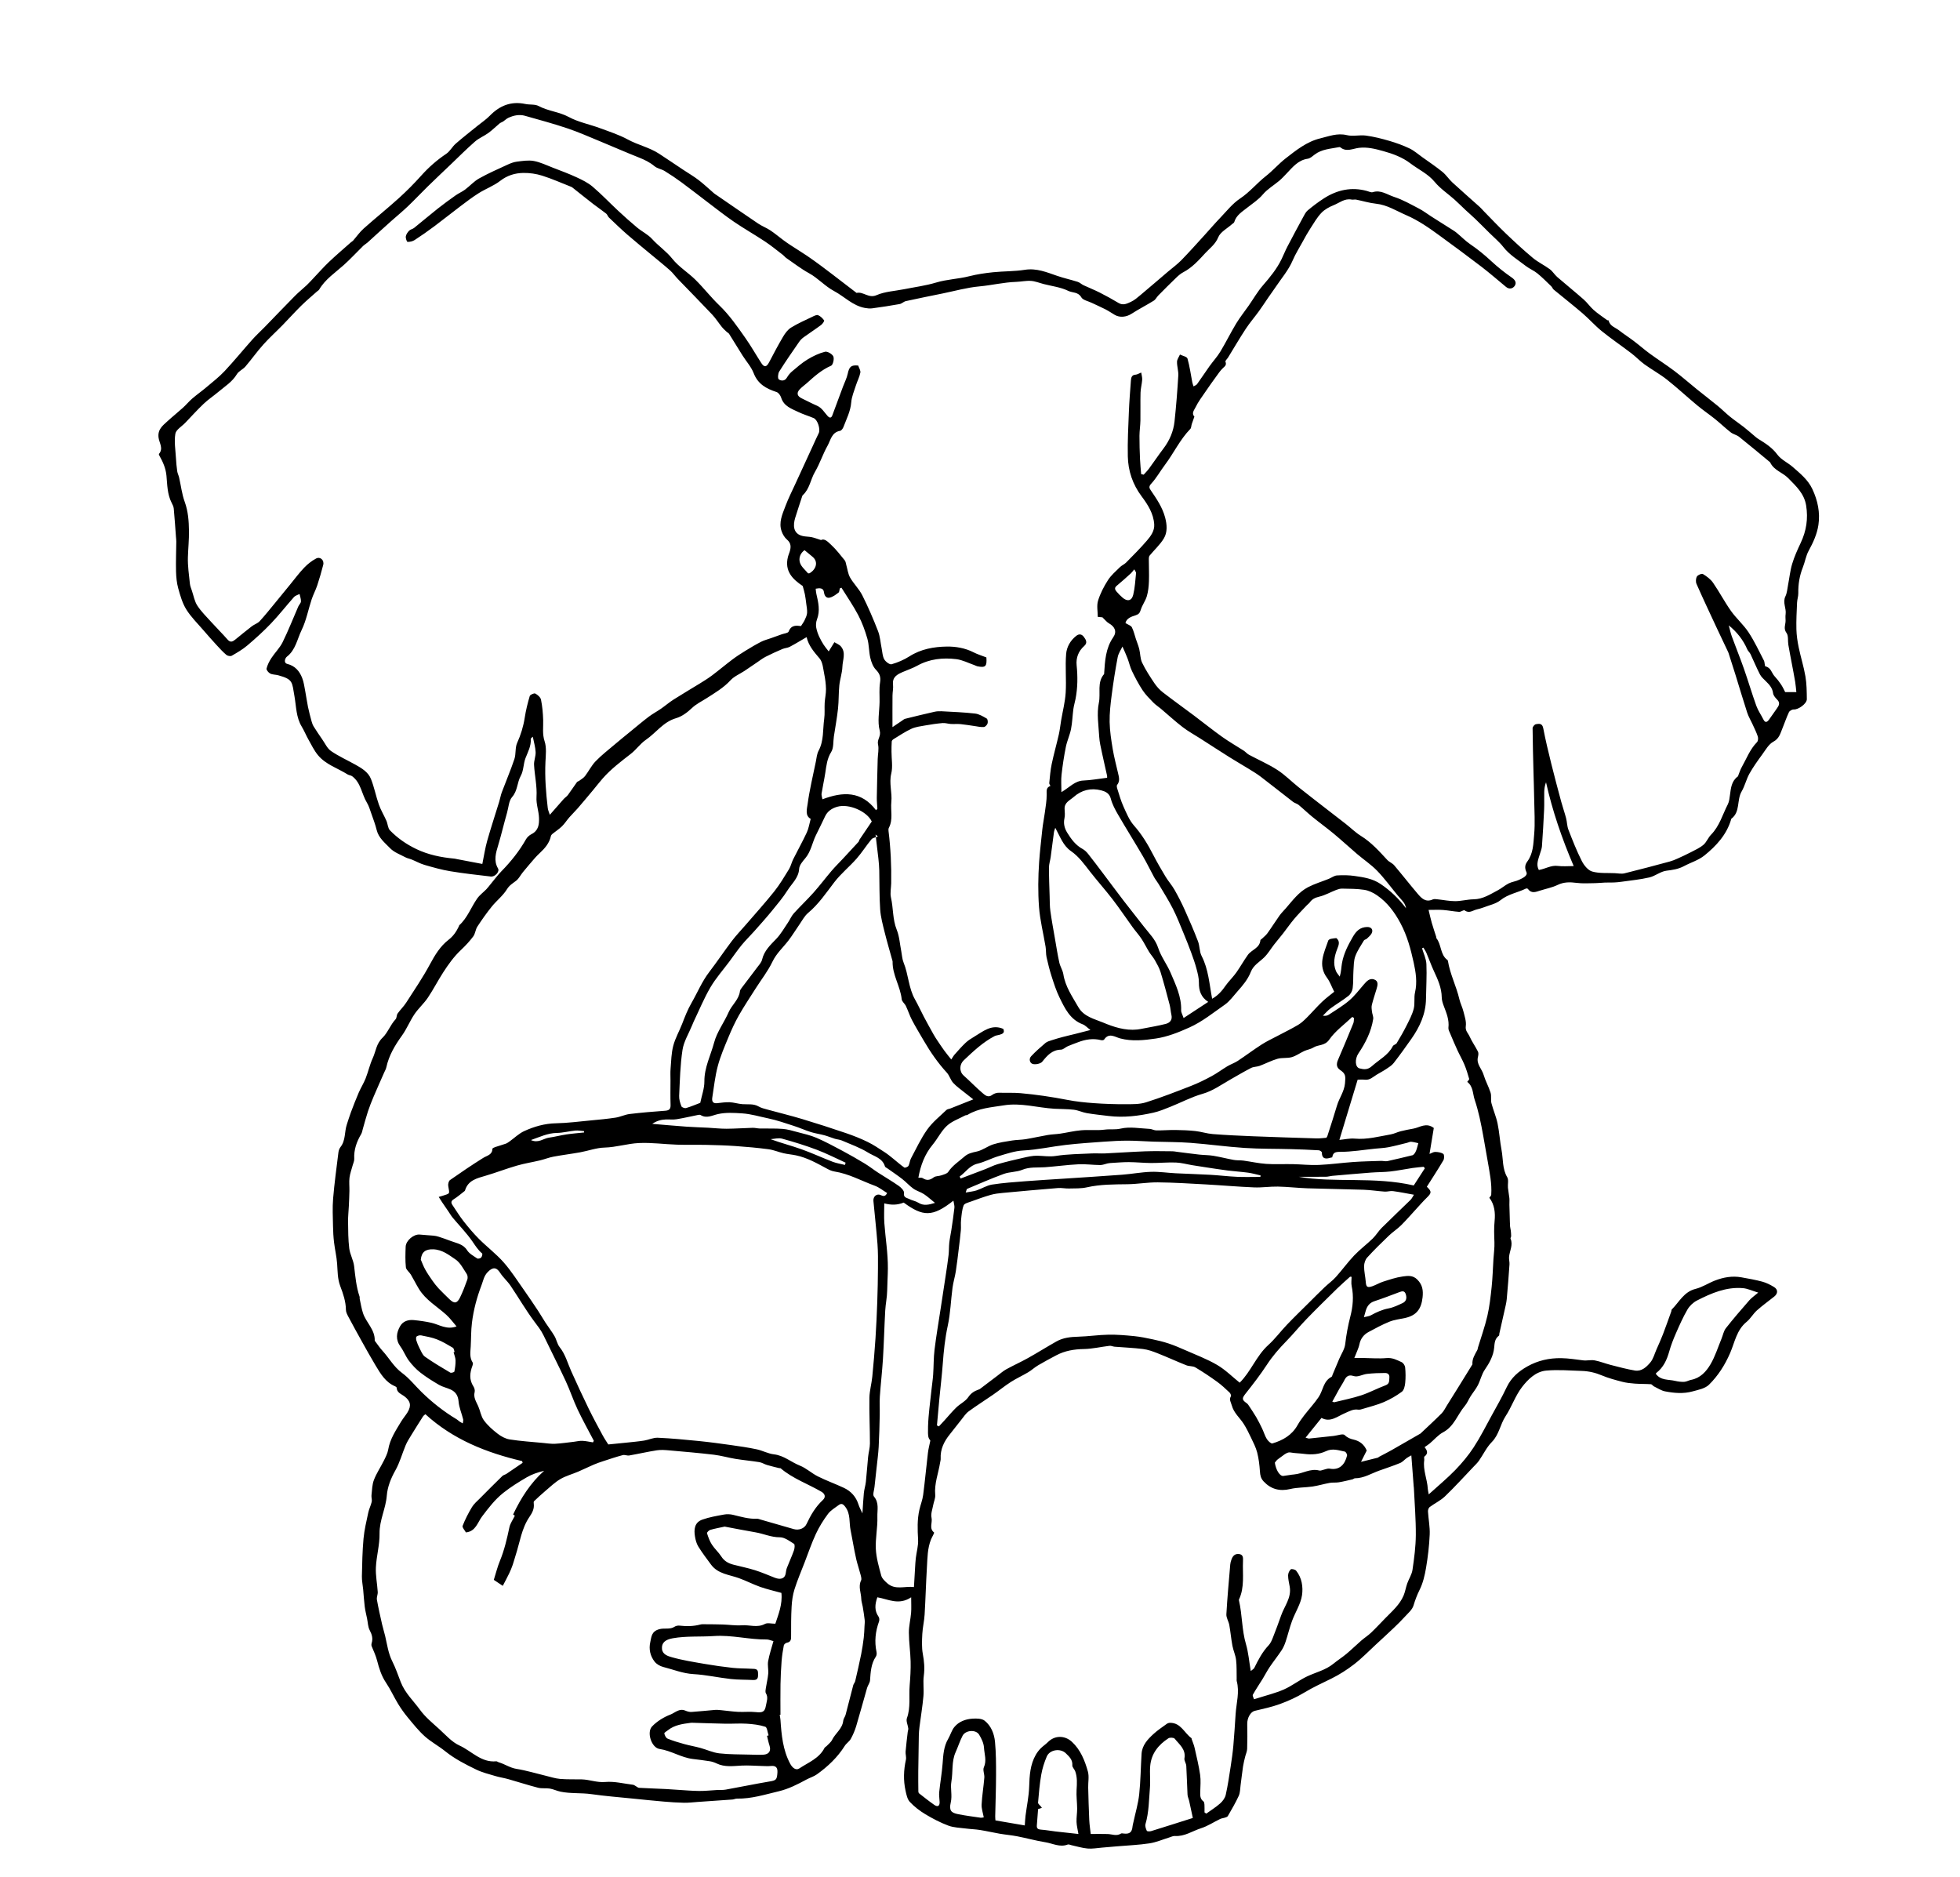 <?xml version="1.0" encoding="utf-8"?>
<!-- Generator: Adobe Illustrator 16.0.0, SVG Export Plug-In . SVG Version: 6.00 Build 0)  -->
<!DOCTYPE svg PUBLIC "-//W3C//DTD SVG 1.1//EN" "http://www.w3.org/Graphics/SVG/1.1/DTD/svg11.dtd">
<svg version="1.1" id="Layer_1" xmlns="http://www.w3.org/2000/svg" xmlns:xlink="http://www.w3.org/1999/xlink" x="0px" y="0px"
	 width="330.305px" height="316.313px" viewBox="0 0 330.305 316.313" enable-background="new 0 0 330.305 316.313"
	 xml:space="preserve">
<path fill-rule="evenodd" clip-rule="evenodd" d="M153.553,269.166c-2.097,1.398-3.874,0.315-5.701-0.001
	c-0.417,1.187-0.515,2.239,0.208,3.273c0.137,0.195,0.161,0.571,0.075,0.806c-0.612,1.681-0.792,3.382-0.419,5.143
	c0.052,0.242,0.021,0.574-0.111,0.771c-0.823,1.223-0.882,2.607-0.984,4.004c-0.032,0.438-0.373,0.842-0.5,1.282
	c-0.619,2.138-1.189,4.288-1.829,6.42c-0.224,0.748-0.539,1.482-0.917,2.166c-0.245,0.444-0.744,0.743-1.017,1.178
	c-1.218,1.937-2.845,3.469-4.68,4.787c-0.527,0.379-1.188,0.566-1.767,0.88c-1.501,0.813-3.025,1.592-4.69,1.985
	c-2.311,0.546-4.595,1.278-7.014,1.231c-0.256-0.006-0.511,0.134-0.771,0.152c-1.954,0.145-3.909,0.277-5.863,0.41
	c-0.769,0.053-1.54,0.151-2.308,0.137c-1.132-0.021-2.265-0.1-3.393-0.197c-1.768-0.151-3.533-0.333-5.299-0.513
	c-2.301-0.233-4.611-0.414-6.899-0.74c-1.738-0.248-3.503-0.062-5.223-0.421c-0.608-0.126-1.185-0.416-1.795-0.519
	c-0.647-0.108-1.344,0.021-1.972-0.139c-1.681-0.431-3.333-0.973-5.004-1.445c-0.72-0.204-1.469-0.31-2.186-0.523
	c-1.091-0.327-2.217-0.601-3.233-1.092c-1.825-0.882-3.635-1.806-5.236-3.094c-1.103-0.889-2.384-1.566-3.435-2.507
	c-1.051-0.941-1.942-2.068-2.849-3.16c-0.604-0.727-1.159-1.503-1.65-2.31c-0.715-1.174-1.279-2.444-2.045-3.58
	c-0.763-1.132-1.159-2.407-1.482-3.665c-0.226-0.877-0.588-1.652-0.926-2.462c-0.063-0.151-0.055-0.363-0.005-0.524
	c0.246-0.791,0.05-1.462-0.333-2.19c-0.297-0.565-0.302-1.285-0.435-1.938c-0.138-0.678-0.313-1.352-0.4-2.036
	c-0.122-0.957-0.172-1.922-0.262-2.883c-0.069-0.744-0.231-1.489-0.215-2.23c0.045-2.114,0.083-4.234,0.274-6.338
	c0.135-1.478,0.492-2.938,0.801-4.395c0.132-0.619,0.441-1.2,0.581-1.819c0.078-0.345-0.08-0.737-0.04-1.098
	c0.098-0.87,0.106-1.791,0.414-2.589c0.434-1.124,1.127-2.146,1.667-3.232c0.298-0.601,0.625-1.225,0.736-1.872
	c0.302-1.776,1.274-3.22,2.168-4.706c0.328-0.545,0.753-1.031,1.087-1.572c0.69-1.121,0.511-1.941-0.558-2.726
	c-0.525-0.385-1.239-0.595-1.272-1.428c-0.003-0.081-0.149-0.188-0.251-0.231c-1.613-0.676-2.446-2.094-3.285-3.488
	c-0.809-1.344-1.569-2.717-2.334-4.086c-0.773-1.385-1.538-2.775-2.281-4.176c-0.188-0.354-0.394-0.755-0.398-1.136
	c-0.015-1.408-0.466-2.715-0.95-3.986c-0.479-1.256-0.438-2.526-0.534-3.813c-0.089-1.194-0.375-2.373-0.516-3.565
	c-0.108-0.914-0.16-1.838-0.176-2.759c-0.028-1.543-0.112-3.096,0.017-4.629c0.218-2.604,0.575-5.197,0.897-7.792
	c0.038-0.31,0.158-0.65,0.349-0.893c0.89-1.13,0.649-2.562,1.069-3.813c0.227-0.678,0.429-1.365,0.681-2.034
	c0.42-1.113,0.845-2.226,1.317-3.316c0.354-0.82,0.843-1.585,1.17-2.414c0.443-1.124,0.7-2.327,1.203-3.42
	c0.524-1.14,0.576-2.407,1.657-3.439c0.844-0.806,1.3-2.152,2.187-3.1c0.211-0.226,0.148-0.691,0.336-0.96
	c0.446-0.636,1.026-1.182,1.445-1.832c1.373-2.132,2.807-4.234,4.004-6.463c0.842-1.567,1.748-3.06,3.137-4.132
	c0.828-0.639,1.327-1.403,1.751-2.287c0.025-0.053,0.021-0.131,0.06-0.166c1.38-1.255,1.982-3.027,3.019-4.507
	c0.415-0.592,1.037-1.037,1.548-1.564c0.251-0.259,0.462-0.557,0.694-0.835c0.613-0.737,1.182-1.517,1.85-2.2
	c1.593-1.628,3.002-3.384,4.125-5.374c0.202-0.357,0.566-0.688,0.935-0.874c1.179-0.597,1.303-1.629,1.262-2.755
	c-0.043-1.182-0.499-2.274-0.419-3.528c0.113-1.779-0.316-3.587-0.414-5.388c-0.039-0.714,0.299-1.449,0.264-2.164
	c-0.04-0.841-0.298-1.671-0.476-2.578c-0.114,0.121-0.355,0.26-0.346,0.382c0.085,1.184-0.475,2.163-0.881,3.213
	c-0.371,0.958-0.312,2.115-0.798,2.986c-0.636,1.142-0.52,2.518-1.465,3.584c-0.556,0.628-0.588,1.725-0.844,2.614
	c-0.526,1.829-0.954,3.684-1.502,5.51c-0.358,1.193-0.814,2.584-0.028,3.902c0.316,0.53-0.494,1.451-1.213,1.366
	c-2.28-0.268-4.566-0.517-6.83-0.892c-1.464-0.242-2.905-0.653-4.333-1.066c-0.744-0.215-1.436-0.608-2.159-0.903
	c-0.352-0.144-0.744-0.204-1.075-0.381c-0.879-0.47-1.897-0.829-2.562-1.518c-0.872-0.904-1.939-1.723-2.274-3.075
	c-0.234-0.945-0.582-1.863-0.906-2.784c-0.222-0.629-0.413-1.289-0.754-1.852c-0.878-1.45-0.989-3.331-2.472-4.429
	c-0.214-0.159-0.538-0.162-0.768-0.306c-1.677-1.057-3.674-1.655-4.984-3.231c-0.658-0.792-1.115-1.756-1.627-2.663
	c-0.399-0.707-0.702-1.471-1.122-2.165c-0.951-1.572-0.917-3.363-1.218-5.083c-0.43-2.462-0.214-2.861-2.73-3.565
	c-0.448-0.125-0.961-0.09-1.362-0.292c-0.291-0.146-0.675-0.618-0.619-0.845c0.155-0.62,0.464-1.225,0.818-1.767
	c0.597-0.914,1.416-1.705,1.891-2.67c0.967-1.964,1.764-4.011,2.642-6.02c0.128-0.295,0.432-0.558,0.447-0.847
	c0.021-0.413-0.147-0.835-0.235-1.254c-0.314,0.164-0.71,0.255-0.931,0.503c-1.311,1.472-2.523,3.035-3.882,4.459
	c-1.251,1.312-2.606,2.533-3.989,3.708c-0.793,0.673-1.714,1.209-2.622,1.729c-0.215,0.123-0.7,0.037-0.906-0.137
	c-0.59-0.497-1.115-1.074-1.639-1.645c-0.76-0.829-1.508-1.67-2.241-2.523c-0.982-1.145-2.084-2.22-2.873-3.488
	c-0.657-1.056-1.019-2.325-1.357-3.542c-0.257-0.922-0.352-1.91-0.376-2.872c-0.042-1.679,0.029-3.361,0.044-5.042
	c0.002-0.256-0.035-0.512-0.054-0.768c-0.12-1.599-0.224-3.2-0.374-4.796c-0.031-0.331-0.205-0.661-0.36-0.966
	c-0.73-1.435-0.727-3.012-0.867-4.551c-0.113-1.233-0.583-2.304-1.174-3.351c-0.056-0.099-0.132-0.277-0.091-0.325
	c0.788-0.92,0.054-1.854-0.065-2.724c-0.19-1.39,0.672-2.032,1.479-2.771c0.858-0.785,1.769-1.513,2.632-2.293
	c0.543-0.491,1.011-1.066,1.564-1.543c0.767-0.661,1.601-1.244,2.374-1.898c1.047-0.884,2.143-1.729,3.076-2.724
	c1.61-1.717,3.097-3.549,4.666-5.307c0.666-0.747,1.412-1.421,2.111-2.14c1.701-1.749,3.384-3.516,5.099-5.251
	c0.626-0.634,1.332-1.187,1.979-1.8c0.434-0.411,0.829-0.864,1.241-1.297c0.835-0.878,1.637-1.792,2.516-2.625
	c1.195-1.131,2.45-2.2,3.682-3.292c0.108-0.096,0.252-0.157,0.346-0.263c0.598-0.682,1.12-1.446,1.791-2.045
	c1.947-1.737,3.988-3.371,5.924-5.121c1.328-1.2,2.595-2.479,3.789-3.812c1.259-1.405,2.645-2.621,4.213-3.67
	c0.628-0.42,1.007-1.195,1.591-1.705c1.199-1.046,2.459-2.023,3.696-3.027c0.68-0.552,1.424-1.042,2.031-1.665
	c1.671-1.718,3.604-2.511,6.009-1.998c0.746,0.159,1.621,0.013,2.253,0.351c1.609,0.859,3.449,0.964,5.074,1.845
	c1.593,0.864,3.458,1.216,5.181,1.853c1.609,0.594,3.266,1.126,4.763,1.939c1.707,0.928,3.637,1.328,5.266,2.392
	c1.376,0.899,2.736,1.824,4.105,2.734c0.857,0.57,1.753,1.089,2.567,1.714c0.9,0.692,1.725,1.483,2.588,2.225
	c0.154,0.132,0.334,0.235,0.502,0.351c2.314,1.588,4.619,3.19,6.949,4.756c0.641,0.431,1.384,0.708,2.029,1.134
	c0.741,0.489,1.421,1.07,2.136,1.601c0.424,0.314,0.857,0.62,1.299,0.909c0.919,0.601,1.857,1.173,2.768,1.786
	c0.792,0.533,1.561,1.1,2.331,1.664c0.652,0.478,1.294,0.97,1.937,1.462c1.358,1.039,2.714,2.081,4.071,3.122
	c1.146-0.268,2.018,0.97,3.365,0.38c1.416-0.62,3.072-0.687,4.623-0.998c1.805-0.362,3.649-0.594,5.404-1.124
	c1.843-0.557,3.757-0.6,5.604-1.07c1.307-0.333,2.658-0.529,4.002-0.669c1.78-0.186,3.593-0.132,5.354-0.412
	c1.988-0.316,3.692,0.413,5.468,1.023c1.132,0.389,2.31,0.645,3.452,1.007c0.349,0.11,0.633,0.407,0.971,0.566
	c0.901,0.423,1.833,0.784,2.72,1.234c1.083,0.549,2.15,1.133,3.19,1.76c0.776,0.468,1.457,0.094,2.096-0.199
	c0.59-0.271,1.104-0.728,1.61-1.151c1.55-1.297,3.08-2.62,4.619-3.93c0.749-0.638,1.557-1.217,2.241-1.917
	c1.328-1.36,2.592-2.783,3.875-4.187c0.897-0.981,1.758-1.997,2.679-2.955c1.083-1.127,2.078-2.411,3.355-3.26
	c1.633-1.085,2.838-2.596,4.353-3.784c1.165-0.913,2.148-2.058,3.313-2.97c1.781-1.394,3.616-2.849,5.825-3.379
	c1.428-0.343,2.885-0.944,4.497-0.552c1.023,0.249,2.172-0.067,3.235,0.077c1.327,0.18,2.643,0.513,3.931,0.89
	c1.16,0.339,2.312,0.754,3.401,1.275c0.773,0.37,1.441,0.964,2.147,1.469c1.142,0.817,2.313,1.599,3.4,2.482
	c0.628,0.509,1.08,1.23,1.679,1.782c1.513,1.394,3.066,2.744,4.597,4.118c0.255,0.229,0.473,0.497,0.713,0.742
	c1.239,1.261,2.449,2.552,3.728,3.771c1.468,1.399,2.956,2.783,4.515,4.079c0.877,0.729,1.941,1.229,2.864,1.909
	c0.478,0.352,0.794,0.916,1.248,1.31c1.473,1.278,2.995,2.5,4.458,3.789c0.612,0.539,1.08,1.24,1.693,1.777
	c0.707,0.622,1.501,1.146,2.263,1.705c0.064,0.047,0.243,0.02,0.25,0.052c0.204,0.966,1.132,1.178,1.769,1.679
	c0.801,0.63,1.668,1.177,2.48,1.793c0.909,0.689,1.768,1.448,2.688,2.12c1.372,1.001,2.811,1.913,4.165,2.936
	c1.293,0.976,2.509,2.053,3.77,3.072c1.157,0.935,2.342,1.836,3.492,2.779c0.729,0.598,1.395,1.271,2.127,1.864
	c0.739,0.599,1.538,1.125,2.286,1.713c0.691,0.545,1.348,1.133,2.024,1.698c0.155,0.13,0.321,0.252,0.494,0.358
	c1.175,0.717,2.289,1.442,3.152,2.607c0.633,0.853,1.741,1.337,2.571,2.063c1.257,1.1,2.576,2.16,3.315,3.729
	c0.907,1.925,1.336,3.974,1.023,6.056c-0.228,1.521-0.879,2.958-1.638,4.339c-0.471,0.856-0.619,1.883-0.985,2.805
	c-0.559,1.404-0.793,2.846-0.766,4.353c0.01,0.528-0.187,1.058-0.21,1.591c-0.065,1.5-0.148,3.003-0.11,4.501
	c0.026,1.025,0.182,2.058,0.391,3.064c0.338,1.631,0.852,3.229,1.13,4.868c0.214,1.252,0.222,2.546,0.237,3.823
	c0.009,0.779-1.437,1.794-2.207,1.748c-0.268-0.016-0.696,0.223-0.809,0.46c-0.424,0.896-0.733,1.846-1.113,2.764
	c-0.347,0.834-0.528,1.682-1.519,2.212c-0.771,0.412-1.286,1.349-1.839,2.107c-0.774,1.062-1.549,2.134-2.189,3.277
	c-0.53,0.946-0.766,2.061-1.313,2.994c-0.851,1.449-0.181,3.453-1.747,4.609c-0.018,0.013-0.01,0.057-0.019,0.085
	c-0.749,2.588-2.505,4.478-4.51,6.099c-0.988,0.799-2.307,1.183-3.453,1.797c-0.929,0.498-1.899,0.638-2.94,0.766
	c-0.992,0.121-1.887,0.9-2.885,1.133c-1.543,0.36-3.136,0.506-4.709,0.732c-0.424,0.061-0.853,0.1-1.279,0.118
	c-0.496,0.021-0.993-0.003-1.488,0.015c-0.551,0.021-1.1,0.093-1.649,0.098c-1.044,0.01-2.1,0.087-3.127-0.046
	c-1.121-0.146-2.144-0.165-3.209,0.349c-0.927,0.447-1.973,0.642-2.964,0.957c-0.729,0.232-1.457,0.537-2.04-0.291
	c-0.047-0.067-0.248-0.096-0.334-0.054c-1.404,0.692-2.99,0.92-4.282,1.957c-0.771,0.62-1.871,0.837-2.832,1.212
	c-0.391,0.152-0.802,0.256-1.209,0.357c-0.65,0.162-1.253,0.718-2.003,0.144c-0.152-0.116-0.62,0.274-0.93,0.253
	c-0.91-0.062-1.811-0.25-2.72-0.317c-0.773-0.056-1.555-0.012-2.427-0.012c0.193,0.788,0.342,1.493,0.54,2.182
	c0.231,0.807,0.508,1.601,0.761,2.401c0.018,0.055-0.021,0.14,0.009,0.176c0.884,1.088,0.622,2.751,1.845,3.668
	c0.044,0.033,0.092,0.089,0.1,0.14c0.354,2.247,1.424,4.28,1.935,6.481c0.16,0.692,0.504,1.342,0.675,2.032
	c0.204,0.828,0.523,1.711,0.407,2.514c-0.113,0.784,0.387,1.165,0.622,1.695c0.399,0.896,0.989,1.707,1.429,2.588
	c0.125,0.25,0.063,0.634-0.009,0.933c-0.285,1.181,0.656,1.96,0.949,2.95c0.308,1.04,0.86,2.006,1.186,3.042
	c0.174,0.551,0.001,1.204,0.146,1.771c0.294,1.148,0.79,2.25,1.03,3.406c0.308,1.484,0.392,3.014,0.674,4.504
	c0.289,1.521,0.107,3.127,0.955,4.564c0.269,0.455,0.064,1.178,0.12,1.773c0.055,0.585,0.185,1.162,0.242,1.746
	c0.037,0.371-0.005,0.75,0.003,1.124c0.014,0.676,0.037,1.351,0.058,2.026c0.017,0.541,0.024,1.083,0.057,1.623
	c0.014,0.229,0.093,0.454,0.119,0.684c0.035,0.318,0.063,0.64,0.063,0.96c0.001,0.137-0.147,0.305-0.104,0.405
	c0.477,1.099-0.182,2.096-0.251,3.142c-0.026,0.398,0.103,0.807,0.074,1.205c-0.135,1.952-0.281,3.905-0.463,5.854
	c-0.059,0.63-0.225,1.251-0.36,1.871c-0.289,1.313-0.592,2.624-0.887,3.937c-0.026,0.116,0.006,0.293-0.063,0.344
	c-0.703,0.521-0.732,1.21-0.809,2.04c-0.125,1.345-0.79,2.556-1.579,3.703c-0.532,0.773-0.731,1.769-1.169,2.619
	c-0.337,0.655-0.825,1.23-1.223,1.857c-0.337,0.533-0.569,1.148-0.973,1.622c-1.24,1.46-1.794,3.457-3.663,4.447
	c-0.839,0.444-1.488,1.244-2.234,1.87c-0.262,0.22-0.557,0.4-0.884,0.634c0.388,0.491,0.715,1.033-0.026,1.584
	c-0.105,0.078-0.004,0.409-0.033,0.617c-0.238,1.66,0.513,3.195,0.598,4.814c0.011,0.22,0.072,0.436,0.16,0.942
	c1.621-1.473,3.131-2.717,4.483-4.113c1.133-1.17,2.194-2.445,3.086-3.807c1.109-1.694,2.023-3.519,3-5.299
	c0.878-1.602,1.789-3.191,2.569-4.841c0.763-1.613,2.024-2.689,3.509-3.517c1.754-0.976,3.639-1.41,5.692-1.377
	c1.264,0.021,2.474,0.229,3.707,0.373c0.63,0.072,1.296-0.114,1.911,0.001c0.917,0.172,1.796,0.534,2.704,0.766
	c1.355,0.346,2.71,0.719,4.087,0.946c1.128,0.186,1.949-0.601,2.588-1.354c0.504-0.594,0.711-1.442,1.037-2.184
	c0.372-0.846,0.758-1.688,1.09-2.55c0.492-1.28,0.944-2.577,1.41-3.867c0.04-0.109,0.016-0.267,0.086-0.337
	c1.251-1.249,2.034-2.982,4.016-3.469c1.126-0.276,2.145-0.968,3.241-1.394c1.44-0.56,2.94-0.83,4.487-0.549
	c1.179,0.214,2.365,0.416,3.52,0.731c0.688,0.188,1.352,0.526,1.965,0.899c0.685,0.416,0.678,1.092,0.046,1.603
	c-0.977,0.786-2.006,1.512-2.937,2.348c-0.64,0.574-1.072,1.388-1.734,1.927c-1.684,1.37-1.988,3.438-2.773,5.25
	c-0.871,2.01-2.03,3.833-3.563,5.34c-0.661,0.65-1.814,0.861-2.783,1.128c-1.52,0.418-3.083,0.285-4.604-0.008
	c-0.664-0.128-1.274-0.544-1.899-0.849c-0.181-0.089-0.32-0.347-0.49-0.357c-0.904-0.061-1.814-0.035-2.719-0.102
	c-0.715-0.052-1.439-0.129-2.13-0.31c-1.156-0.301-2.323-0.609-3.42-1.07c-1.097-0.462-2.211-0.722-3.378-0.758
	c-2.007-0.062-4.031-0.241-6.019-0.055c-1.751,0.164-3.072,1.484-4.07,2.782c-1.134,1.475-1.741,3.343-2.771,4.913
	c-0.906,1.381-1.08,3.096-2.312,4.34c-0.883,0.892-1.438,2.104-2.17,3.152c-0.26,0.372-0.6,0.691-0.916,1.022
	c-1.596,1.672-3.148,3.389-4.813,4.987c-0.745,0.716-1.734,1.173-2.574,1.799c-0.185,0.138-0.301,0.501-0.286,0.75
	c0.079,1.297,0.346,2.596,0.29,3.882c-0.08,1.872-0.302,3.748-0.613,5.597c-0.215,1.275-0.521,2.59-1.093,3.732
	c-0.435,0.869-0.746,1.716-1.025,2.636c-0.22,0.725-0.942,1.312-1.489,1.918c-0.582,0.645-1.205,1.252-1.834,1.851
	c-0.992,0.944-2.001,1.869-3.008,2.798c-1.211,1.117-2.362,2.313-3.661,3.318c-1.2,0.93-2.506,1.763-3.866,2.435
	c-1.528,0.755-3.072,1.451-4.539,2.341c-1.288,0.782-2.69,1.413-4.108,1.934c-1.376,0.505-2.829,0.808-4.26,1.153
	c-0.691,0.167-1.275,1.186-1.254,2.224c0.028,1.394,0.034,2.789-0.013,4.182c-0.016,0.457-0.237,0.904-0.347,1.36
	c-0.129,0.538-0.268,1.077-0.35,1.624c-0.154,1.038-0.265,2.082-0.407,3.122c-0.083,0.609-0.067,1.271-0.313,1.81
	c-0.535,1.172-1.199,2.286-1.84,3.407c-0.082,0.145-0.331,0.21-0.516,0.273c-0.246,0.086-0.525,0.095-0.756,0.206
	c-1.084,0.522-2.111,1.211-3.244,1.572c-1.455,0.465-2.774,1.419-4.41,1.305c-0.303-0.021-0.622,0.15-0.93,0.244
	c-1.112,0.34-2.203,0.822-3.34,0.996c-1.797,0.274-3.624,0.343-5.438,0.499c-0.865,0.074-1.731,0.153-2.598,0.223
	c-0.801,0.064-1.611,0.223-2.401,0.15c-0.924-0.083-1.828-0.37-2.741-0.567c-0.2-0.043-0.436-0.169-0.598-0.106
	c-1.328,0.514-2.533-0.185-3.776-0.384c-1.583-0.254-3.136-0.688-4.712-0.996c-0.979-0.191-1.98-0.272-2.965-0.441
	c-1.113-0.19-2.215-0.451-3.33-0.629c-0.787-0.125-1.59-0.144-2.381-0.247c-0.993-0.131-2.04-0.146-2.96-0.488
	c-1.342-0.5-2.636-1.174-3.866-1.913c-0.953-0.572-1.868-1.273-2.625-2.082c-0.429-0.458-0.579-1.229-0.724-1.889
	c-0.383-1.737-0.324-3.479,0.061-5.221c0.096-0.434-0.09-0.923-0.053-1.378c0.091-1.106,0.235-2.208,0.362-3.312
	c0.022-0.195,0.113-0.393,0.091-0.58c-0.07-0.583-0.407-1.246-0.231-1.729c0.662-1.818,0.313-3.688,0.465-5.525
	c0.11-1.337,0.194-2.684,0.162-4.022c-0.038-1.626-0.289-3.248-0.296-4.873c-0.005-1.11,0.284-2.22,0.375-3.335
	C153.603,271.022,153.553,270.242,153.553,269.166z M189.664,104.992c0.472,0.296,0.932,0.424,1.079,0.712
	c0.313,0.615,0.462,1.314,0.683,1.978c0.188,0.566,0.423,1.121,0.564,1.698c0.188,0.76,0.155,1.609,0.483,2.292
	c0.582,1.209,1.327,2.348,2.079,3.466c0.385,0.572,0.874,1.11,1.418,1.532c1.72,1.333,3.494,2.595,5.234,3.901
	c1.589,1.191,3.135,2.442,4.751,3.594c1.171,0.836,2.43,1.547,3.641,2.329c0.308,0.199,0.549,0.509,0.867,0.681
	c1.596,0.859,3.273,1.584,4.791,2.562c1.288,0.829,2.383,1.955,3.589,2.917c1.528,1.221,3.081,2.412,4.626,3.613
	c1.1,0.854,2.209,1.696,3.304,2.556c0.866,0.679,1.659,1.47,2.587,2.046c1.739,1.08,3.066,2.571,4.432,4.044
	c0.327,0.353,0.849,0.532,1.156,0.896c1.342,1.581,2.616,3.218,3.959,4.797c0.647,0.76,1.354,1.508,2.546,0.96
	c0.224-0.103,0.533-0.049,0.799-0.022c0.997,0.102,1.994,0.316,2.989,0.312c1.036-0.005,2.07-0.3,3.106-0.313
	c1.566-0.021,2.793-0.851,4.086-1.529c0.634-0.333,1.182-0.832,1.82-1.152c0.543-0.271,1.187-0.335,1.735-0.597
	c0.584-0.278,1.536-0.683,1.243-1.32c-0.351-0.764-0.195-1.296,0.168-1.788c0.996-1.353,1.001-2.964,1.138-4.48
	c0.181-1.999,0.035-4.028,0.008-6.044c-0.021-1.485-0.078-2.97-0.115-4.455c-0.062-2.491-0.135-4.981-0.152-7.472
	c-0.002-0.232,0.328-0.627,0.556-0.669c0.525-0.097,1.074-0.188,1.239,0.677c0.383,2.007,0.863,3.997,1.353,5.981
	c0.528,2.142,1.102,4.272,1.676,6.402c0.25,0.928,0.575,1.836,0.818,2.765c0.169,0.645,0.159,1.35,0.397,1.961
	c0.692,1.78,1.391,3.567,2.253,5.267c0.367,0.724,1.051,1.575,1.759,1.774c1.204,0.34,2.54,0.215,3.821,0.276
	c0.542,0.026,1.113,0.149,1.621,0.024c2.542-0.622,5.07-1.305,7.599-1.983c0.447-0.121,0.884-0.299,1.308-0.49
	c0.775-0.349,1.55-0.705,2.303-1.099c0.72-0.377,1.487-0.717,2.094-1.238c0.523-0.45,0.78-1.198,1.273-1.697
	c1.431-1.447,1.939-3.387,2.829-5.12c0.237-0.463,0.291-1.036,0.363-1.567c0.156-1.162,0.25-2.336,1.309-3.119
	c0.079-0.059,0.094-0.206,0.138-0.312c0.173-0.417,0.305-0.857,0.526-1.246c0.814-1.435,1.384-3.017,2.581-4.229
	c0.187-0.189,0.23-0.674,0.138-0.955c-0.234-0.711-0.578-1.387-0.889-2.072c-0.299-0.656-0.681-1.283-0.902-1.962
	c-0.694-2.132-1.326-4.284-1.99-6.425c-0.349-1.125-0.715-2.246-1.074-3.368c-0.044-0.139-0.082-0.28-0.144-0.411
	c-0.597-1.263-1.204-2.521-1.794-3.786c-1.19-2.555-2.393-5.105-3.533-7.683c-0.156-0.353-0.126-0.925,0.064-1.252
	c0.155-0.265,0.815-0.54,1.015-0.419c0.637,0.385,1.29,0.865,1.706,1.468c1.066,1.543,1.938,3.222,3.021,4.75
	c0.897,1.264,2.108,2.311,2.96,3.6c0.993,1.505,1.76,3.162,2.593,4.769c0.156,0.301,0.112,0.946,0.256,0.976
	c0.943,0.198,1.033,1.119,1.543,1.666c0.408,0.438,0.781,0.917,1.11,1.416c0.299,0.454,0.517,0.96,0.671,1.253
	c0.754,0,1.296,0,1.884,0c-0.065-0.586-0.105-1.176-0.202-1.755c-0.184-1.095-0.399-2.185-0.604-3.276
	c-0.183-0.984-0.382-1.965-0.546-2.953c-0.111-0.672,0.043-1.513-0.311-1.992c-0.555-0.752-0.14-1.393-0.153-2.079
	c-0.008-0.364-0.043-0.734,0.008-1.091c0.139-0.996-0.541-1.956-0.036-2.992c0.28-0.575,0.319-1.271,0.445-1.917
	c0.231-1.189,0.349-2.411,0.696-3.564c0.366-1.218,0.9-2.393,1.444-3.547c0.946-2.008,1.262-4.065,0.909-6.275
	c-0.324-2.031-1.717-3.288-3.031-4.625c-0.94-0.958-2.414-1.307-3.03-2.642c-0.023-0.05-0.084-0.085-0.13-0.123
	c-1.696-1.4-3.38-2.817-5.1-4.187c-0.412-0.328-1-0.432-1.416-0.756c-0.903-0.703-1.729-1.505-2.62-2.223
	c-0.992-0.799-2.053-1.514-3.032-2.328c-1.714-1.424-3.347-2.949-5.094-4.33c-1.197-0.946-2.555-1.687-3.795-2.582
	c-0.774-0.56-1.436-1.273-2.197-1.854c-1.651-1.26-3.374-2.429-4.989-3.733c-1.147-0.926-2.129-2.054-3.25-3.015
	c-1.59-1.364-3.243-2.654-4.858-3.989c-0.175-0.144-0.249-0.404-0.415-0.564c-0.77-0.74-1.52-1.508-2.347-2.179
	c-0.591-0.48-1.335-0.77-1.938-1.239c-1.305-1.018-2.747-1.861-3.797-3.208c-0.664-0.851-1.521-1.551-2.291-2.318
	c-0.806-0.8-1.604-1.607-2.42-2.395c-0.529-0.51-1.091-0.986-1.628-1.488c-0.633-0.59-1.24-1.21-1.886-1.786
	c-1.109-0.99-2.391-1.832-3.324-2.962c-1.151-1.395-2.752-2.098-4.119-3.144c-1.352-1.033-2.972-1.622-4.612-2.074
	c-1.314-0.362-2.636-0.699-4.033-0.533c-1.055,0.125-2.141,0.767-3.172-0.103c-0.053-0.044-0.178-0.02-0.265-0.002
	c-1.387,0.272-2.837,0.323-4.032,1.236c-0.364,0.278-0.757,0.645-1.175,0.705c-1.604,0.233-2.512,1.391-3.518,2.443
	c-0.412,0.431-0.815,0.876-1.269,1.261c-0.918,0.778-2.006,1.402-2.767,2.306c-0.773,0.92-1.738,1.518-2.641,2.24
	c-0.852,0.681-1.85,1.259-2.188,2.426c-0.041,0.139-0.242,0.231-0.369,0.346c-0.806,0.727-1.965,1.312-2.33,2.216
	c-0.473,1.171-1.411,1.833-2.148,2.631c-1.105,1.196-2.227,2.467-3.735,3.254c-0.451,0.235-0.854,0.591-1.224,0.948
	c-1.015,0.975-2.006,1.974-2.994,2.975c-0.271,0.275-0.448,0.677-0.762,0.871c-1.236,0.766-2.538,1.43-3.761,2.217
	c-0.843,0.542-1.957,0.685-2.815,0.177c-0.526-0.311-1.033-0.658-1.576-0.937c-0.765-0.393-1.558-0.73-2.333-1.103
	c-0.601-0.288-1.456-0.443-1.73-0.924c-0.528-0.926-1.49-0.734-2.187-1.077c-1.271-0.626-2.767-0.796-4.168-1.158
	c-0.709-0.183-1.408-0.477-2.126-0.526c-0.821-0.056-1.656,0.137-2.488,0.164c-2.093,0.067-4.13,0.574-6.213,0.764
	c-2.085,0.189-4.135,0.774-6.198,1.193c-2.063,0.419-4.125,0.833-6.18,1.285c-0.371,0.082-0.685,0.431-1.055,0.498
	c-1.532,0.277-3.073,0.51-4.616,0.719c-0.404,0.055-0.835,0.008-1.24-0.066c-2.043-0.371-3.448-1.919-5.192-2.846
	c-1.537-0.815-2.686-2.165-4.222-3.007c-1.345-0.737-2.569-1.695-3.839-2.566c-0.195-0.134-0.337-0.343-0.526-0.488
	c-1.005-0.768-1.983-1.579-3.035-2.278c-1.723-1.145-3.53-2.165-5.239-3.33c-1.564-1.067-3.049-2.25-4.561-3.392
	c-1.428-1.079-2.833-2.189-4.275-3.249c-0.925-0.679-1.878-1.323-2.857-1.922c-0.533-0.326-1.236-0.413-1.7-0.801
	c-0.798-0.668-1.679-1.093-2.632-1.471c-2.215-0.876-4.395-1.841-6.599-2.749c-1.815-0.748-3.615-1.548-5.474-2.172
	c-2.358-0.792-4.765-1.442-7.161-2.118c-0.429-0.121-0.915-0.137-1.359-0.081c-0.476,0.061-0.951,0.224-1.392,0.421
	c-0.328,0.147-0.594,0.429-0.9,0.632c-0.185,0.123-0.42,0.178-0.587,0.317c-0.637,0.528-1.223,1.122-1.89,1.607
	c-0.723,0.526-1.592,0.869-2.26,1.45c-1.393,1.213-2.697,2.529-4.035,3.806c-1.314,1.253-2.636,2.498-3.935,3.768
	c-1.122,1.096-2.194,2.244-3.329,3.327c-0.91,0.868-1.884,1.668-2.825,2.503c-0.626,0.555-1.246,1.117-1.865,1.679
	c-0.708,0.643-1.408,1.295-2.121,1.933c-0.24,0.214-0.535,0.37-0.764,0.595c-1.081,1.059-2.106,2.178-3.23,3.188
	c-1.464,1.315-3.145,2.403-4.168,4.16c-0.07,0.12-0.227,0.188-0.337,0.287c-0.896,0.801-1.821,1.573-2.676,2.415
	c-1.075,1.06-2.083,2.188-3.138,3.269c-1.086,1.112-2.246,2.156-3.281,3.313c-1.051,1.174-1.962,2.472-2.988,3.669
	c-0.418,0.488-1.125,0.767-1.441,1.295c-0.772,1.294-2.011,2.045-3.104,2.968c-0.813,0.687-1.712,1.279-2.482,2.009
	c-1.086,1.029-2.089,2.146-3.126,3.226c-0.581,0.605-1.542,1.15-1.656,1.834c-0.221,1.325,0.023,2.731,0.1,4.102
	c0.041,0.74,0.11,1.481,0.214,2.214c0.052,0.362,0.238,0.704,0.32,1.064c0.312,1.365,0.467,2.785,0.942,4.089
	c0.586,1.608,0.695,3.254,0.718,4.903c0.021,1.475-0.135,2.96-0.18,4.438c-0.044,1.474,0.184,2.958,0.333,4.433
	c0.043,0.421,0.216,0.833,0.354,1.24c0.281,0.837,0.435,1.764,0.904,2.481c0.659,1.008,1.542,1.874,2.358,2.774
	c0.9,0.995,1.856,1.94,2.742,2.948c0.477,0.543,0.859,0.345,1.289-0.002c0.931-0.752,1.853-1.518,2.801-2.248
	c0.412-0.316,0.968-0.478,1.31-0.847c0.907-0.981,1.737-2.034,2.589-3.065c0.847-1.025,1.683-2.06,2.525-3.088
	c0.787-0.96,1.527-1.966,2.383-2.861c0.579-0.606,1.269-1.153,2.006-1.546c0.715-0.382,1.416,0.274,1.209,1.075
	c-0.299,1.16-0.63,2.313-1.007,3.449c-0.265,0.798-0.675,1.548-0.94,2.347c-0.574,1.728-0.905,3.566-1.695,5.184
	c-0.742,1.519-1.001,3.341-2.487,4.489c-0.294,0.227-0.596,1.041,0.075,1.21c1.329,0.336,2.054,1.218,2.507,2.364
	c0.286,0.723,0.38,1.524,0.529,2.296c0.167,0.862,0.275,1.736,0.454,2.595c0.171,0.821,0.389,1.634,0.61,2.444
	c0.081,0.296,0.191,0.598,0.353,0.856c0.464,0.739,0.95,1.464,1.448,2.18c0.469,0.672,0.837,1.512,1.475,1.949
	c1.287,0.882,2.732,1.531,4.102,2.295c1.061,0.592,2.155,1.243,2.618,2.397c0.559,1.396,0.835,2.904,1.337,4.327
	c0.333,0.945,0.869,1.816,1.274,2.738c0.231,0.525,0.231,1.231,0.593,1.605c1.283,1.321,2.787,2.363,4.465,3.163
	c2.025,0.965,4.167,1.397,6.375,1.601c0.146,0.013,0.289,0.054,0.434,0.082c1.401,0.267,2.803,0.533,4.294,0.817
	c0.298-1.448,0.479-2.695,0.82-3.897c0.625-2.209,1.349-4.392,2.022-6.587c0.163-0.529,0.25-1.084,0.443-1.601
	c0.699-1.866,1.488-3.701,2.119-5.589c0.288-0.861,0.097-1.905,0.461-2.714c0.621-1.378,1.05-2.769,1.28-4.256
	c0.19-1.234,0.491-2.457,0.847-3.653c0.068-0.228,0.731-0.52,0.931-0.417c0.403,0.209,0.882,0.626,0.965,1.032
	c0.228,1.119,0.329,2.275,0.366,3.42c0.038,1.197-0.167,2.353,0.24,3.587c0.353,1.07,0.197,2.334,0.143,3.507
	c-0.119,2.598,0.085,5.173,0.39,7.746c0.044,0.375,0.221,0.734,0.349,1.139c0.829-0.946,1.574-1.808,2.333-2.656
	c0.22-0.245,0.521-0.422,0.714-0.683c0.526-0.709,1.008-1.451,1.524-2.167c0.078-0.108,0.261-0.134,0.377-0.222
	c0.336-0.255,0.73-0.471,0.98-0.795c0.622-0.811,1.08-1.765,1.78-2.491c0.986-1.024,2.124-1.903,3.212-2.827
	c0.877-0.745,1.773-1.468,2.665-2.196c1.025-0.837,2.035-1.694,3.088-2.493c0.649-0.492,1.379-0.874,2.05-1.338
	c0.722-0.5,1.391-1.081,2.13-1.551c1.452-0.926,2.942-1.792,4.407-2.698c0.706-0.437,1.416-0.872,2.078-1.37
	c1.159-0.872,2.268-1.81,3.426-2.682c0.697-0.525,1.436-1,2.18-1.458c0.865-0.533,1.74-1.055,2.643-1.52
	c0.511-0.263,1.085-0.405,1.631-0.6c0.622-0.223,1.244-0.443,1.865-0.667c0.403-0.146,1.061-0.199,1.162-0.463
	c0.453-1.181,1.358-1.01,2.082-0.926c0.251-0.401,0.469-0.68,0.612-0.992c0.177-0.388,0.382-0.797,0.414-1.208
	c0.039-0.522-0.076-1.059-0.141-1.587c-0.064-0.523-0.129-1.048-0.229-1.565c-0.082-0.424-0.216-0.838-0.365-1.4
	c-1.64-1.103-3.125-2.473-2.479-4.952c0.066-0.253,0.172-0.496,0.254-0.745c0.26-0.789,0.323-1.493-0.431-2.129
	c-0.4-0.338-0.708-0.864-0.89-1.367c-0.547-1.507,0.117-2.894,0.626-4.252c0.493-1.316,1.134-2.577,1.72-3.857
	c0.978-2.137,1.964-4.271,2.947-6.406c0.313-0.68,0.611-1.368,0.946-2.037c0.323-0.644-0.165-2.256-0.839-2.546
	c-0.847-0.365-1.744-0.62-2.572-1.02c-1.163-0.561-2.463-0.97-2.917-2.434c-0.114-0.367-0.44-0.832-0.771-0.94
	c-1.716-0.56-3.141-1.323-3.857-3.175c-0.417-1.077-1.251-1.99-1.881-2.988c-0.762-1.21-1.501-2.434-2.264-3.644
	c-0.086-0.137-0.271-0.209-0.395-0.327c-0.28-0.268-0.576-0.525-0.818-0.824c-0.562-0.695-1.041-1.464-1.65-2.111
	c-1.902-2.018-3.854-3.99-5.777-5.987c-0.452-0.469-0.831-1.015-1.314-1.445c-1.003-0.892-2.054-1.729-3.085-2.588
	c-1.372-1.143-2.762-2.263-4.108-3.435c-1.063-0.925-2.077-1.906-3.096-2.879c-0.195-0.186-0.27-0.508-0.476-0.671
	c-0.704-0.557-1.454-1.054-2.164-1.604c-1.174-0.91-2.33-1.843-3.495-2.765c-0.068-0.054-0.144-0.105-0.224-0.137
	c-1.627-0.639-3.23-1.356-4.894-1.882c-1.006-0.318-2.108-0.475-3.165-0.461c-1.412,0.019-2.72,0.413-3.915,1.34
	c-1.08,0.838-2.426,1.323-3.596,2.057c-1.078,0.675-2.094,1.454-3.111,2.221c-1.472,1.109-2.907,2.268-4.385,3.37
	c-1.082,0.808-2.189,1.586-3.322,2.321c-0.336,0.218-0.8,0.326-1.199,0.31c-0.119-0.004-0.337-0.618-0.29-0.918
	c0.055-0.347,0.304-0.703,0.56-0.967c0.21-0.218,0.586-0.267,0.831-0.463c1.348-1.083,2.663-2.206,4.018-3.278
	c0.977-0.773,1.988-1.505,3.006-2.224c0.502-0.354,1.085-0.596,1.576-0.963c0.802-0.601,1.489-1.388,2.351-1.871
	c1.545-0.866,3.177-1.578,4.788-2.322c0.5-0.231,1.037-0.446,1.576-0.512c0.948-0.117,1.942-0.283,2.861-0.116
	c1.089,0.198,2.125,0.708,3.173,1.114c1.353,0.523,2.717,1.025,4.032,1.633c0.949,0.438,1.927,0.916,2.713,1.585
	c1.501,1.276,2.861,2.716,4.305,4.061c1.042,0.97,2.104,1.923,3.2,2.833c0.812,0.673,1.817,1.151,2.512,1.918
	c1.071,1.184,2.403,2.062,3.417,3.34c1.074,1.354,2.644,2.303,3.892,3.536c1.394,1.377,2.601,2.944,4.012,4.3
	c1.724,1.657,3.061,3.601,4.417,5.532c0.953,1.357,1.771,2.809,2.674,4.203c0.494,0.764,0.878,0.693,1.314-0.137
	c0.756-1.442,1.512-2.887,2.341-4.286c0.348-0.586,0.793-1.206,1.354-1.553c1.132-0.701,2.367-1.237,3.572-1.817
	c0.311-0.15,0.727-0.375,0.982-0.275c0.402,0.157,0.764,0.521,1.021,0.883c0.067,0.094-0.261,0.583-0.503,0.763
	c-0.958,0.713-1.963,1.364-2.932,2.064c-0.288,0.208-0.559,0.471-0.76,0.763c-1.147,1.662-2.304,3.319-3.376,5.028
	c-0.216,0.344-0.271,1.166-0.069,1.312c0.36,0.261,0.988,0.348,1.359-0.281c0.227-0.385,0.519-0.759,0.86-1.046
	c0.843-0.709,1.68-1.45,2.615-2.019c0.916-0.557,1.919-1.042,2.948-1.304c0.402-0.103,1.23,0.377,1.41,0.79
	c0.179,0.412-0.058,1.424-0.376,1.562c-1.593,0.688-2.832,1.805-4.084,2.932c-0.418,0.376-0.9,0.693-1.264,1.115
	c-0.508,0.588-0.334,1.104,0.387,1.449c0.867,0.414,1.716,0.867,2.596,1.25c0.823,0.358,1.219,1.12,1.779,1.729
	c0.311,0.337,0.602,0.397,0.791-0.109c0.608-1.623,1.206-3.25,1.811-4.874c0.262-0.705,0.624-1.388,0.778-2.115
	c0.256-1.21,0.571-1.525,1.773-1.405c0.129,0.394,0.431,0.833,0.36,1.2c-0.143,0.737-0.517,1.425-0.747,2.149
	c-0.3,0.943-0.711,1.888-0.788,2.854c-0.12,1.506-0.798,2.79-1.308,4.145c-0.098,0.26-0.344,0.613-0.568,0.652
	c-1.431,0.245-1.587,1.574-2.116,2.513c-0.799,1.418-1.297,3.007-2.12,4.409c-0.749,1.277-0.892,2.865-2.05,3.917
	c-0.042,0.039-0.075,0.097-0.093,0.152c-0.395,1.212-0.798,2.421-1.178,3.639c-0.387,1.238-0.422,2.734,1.289,3.105
	c0.485,0.105,0.997,0.087,1.483,0.188c0.459,0.095,0.902,0.273,1.576,0.485c0.583-0.337,1.185,0.33,1.678,0.783
	c0.857,0.787,1.571,1.732,2.313,2.637c0.158,0.192,0.181,0.498,0.255,0.755c0.208,0.717,0.285,1.509,0.645,2.139
	c0.601,1.049,1.519,1.925,2.059,2.998c0.986,1.957,1.854,3.98,2.648,6.024c0.357,0.918,0.414,1.952,0.614,2.932
	c0.126,0.621,0.14,1.309,0.438,1.834c0.227,0.402,0.911,0.918,1.233,0.826c1.046-0.298,2.089-0.744,3.008-1.33
	c1.938-1.237,4.134-1.62,6.299-1.651c1.479-0.021,3.079,0.238,4.5,0.966c0.689,0.354,1.444,0.578,2.169,0.862
	c0.117,1.513-0.141,1.772-1.514,1.499c-0.17-0.034-0.324-0.138-0.49-0.195c-1.021-0.352-2.022-0.883-3.072-1.011
	c-2.271-0.276-4.507-0.043-6.579,1.106c-0.763,0.424-1.61,0.697-2.414,1.049c-0.934,0.409-1.807,0.835-1.664,2.131
	c0.068,0.614-0.083,1.248-0.088,1.873c-0.015,1.702-0.005,3.405-0.005,5.296c0.56-0.378,1.061-0.719,1.565-1.055
	c0.191-0.127,0.375-0.3,0.588-0.353c1.634-0.409,3.272-0.804,4.915-1.177c0.382-0.086,0.79-0.112,1.182-0.09
	c1.892,0.104,3.788,0.173,5.667,0.388c0.682,0.078,1.346,0.482,1.961,0.836c0.166,0.095,0.23,0.588,0.148,0.833
	c-0.086,0.253-0.397,0.583-0.63,0.601c-0.516,0.039-1.045-0.093-1.567-0.165c-0.784-0.107-1.564-0.249-2.352-0.324
	c-0.54-0.051-1.089,0.007-1.632-0.024c-0.469-0.027-0.94-0.192-1.398-0.154c-0.995,0.084-1.986,0.233-2.97,0.408
	c-0.775,0.137-1.591,0.235-2.292,0.558c-1.048,0.483-2.015,1.142-3.006,1.743c-0.135,0.082-0.292,0.254-0.302,0.395
	c-0.042,0.572-0.039,1.148-0.039,1.723c0,1.233,0.239,2.523-0.043,3.687c-0.396,1.629,0.175,3.178,0.014,4.78
	c-0.145,1.448,0.326,2.953-0.416,4.359c-0.077,0.145-0.08,0.352-0.059,0.523c0.364,2.924,0.502,5.859,0.451,8.803
	c-0.014,0.812-0.213,1.66-0.038,2.426c0.41,1.792,0.26,3.664,0.971,5.426c0.455,1.127,0.525,2.411,0.766,3.625
	c0.125,0.632,0.147,1.306,0.386,1.891c0.83,2.027,0.834,4.303,1.937,6.246c0.536,0.943,0.978,1.94,1.486,2.9
	c0.528,1,1.079,1.989,1.632,2.977c0.2,0.358,0.427,0.702,0.655,1.044c0.383,0.573,0.765,1.147,1.171,1.704
	c0.346,0.475,0.726,0.925,1.158,1.472c0.264-0.395,0.385-0.632,0.556-0.823c0.604-0.673,1.195-1.361,1.851-1.981
	c0.416-0.394,0.916-0.711,1.413-1.005c1.532-0.905,2.969-2.211,4.951-1.343c0.309,0.707-0.181,0.845-0.636,0.99
	c-0.272,0.088-0.582,0.092-0.83,0.221c-1.988,1.039-3.594,2.564-5.208,4.089c-0.733,0.691-0.774,1.877-0.011,2.556
	c1.079,0.958,2.075,2.011,3.174,2.946c0.429,0.364,0.943,0.862,1.657,0.311c0.302-0.233,0.768-0.372,1.151-0.357
	c1.203,0.043,2.396-0.035,3.615,0.074c2.659,0.237,5.274,0.627,7.889,1.134c1.47,0.285,2.972,0.441,4.467,0.548
	c1.771,0.127,3.549,0.186,5.323,0.179c1.153-0.004,2.369,0.024,3.446-0.314c2.578-0.812,5.104-1.799,7.624-2.782
	c1.188-0.464,2.339-1.036,3.462-1.643c0.915-0.493,1.75-1.131,2.645-1.665c0.562-0.335,1.203-0.544,1.747-0.902
	c1.358-0.896,2.658-1.881,4.027-2.759c0.881-0.565,1.842-1.006,2.769-1.498c1.132-0.602,2.289-1.16,3.389-1.816
	c0.557-0.332,1.04-0.807,1.505-1.27c0.852-0.849,1.632-1.77,2.503-2.597c0.716-0.68,1.521-1.267,2.056-1.706
	c-0.475-0.942-0.731-1.706-1.19-2.317c-1.637-2.178-0.514-4.233,0.188-6.312c0.046-0.135,0.284-0.248,0.454-0.289
	c0.304-0.075,0.623-0.089,0.904-0.125c0.662,0.53,0.413,1.166,0.183,1.752c-0.493,1.254-0.79,2.513-0.241,3.813
	c0.143,0.339,0.42,0.621,0.636,0.93c0.252-0.853,0.252-1.569,0.374-2.265c0.282-1.606,1.014-3.025,1.827-4.432
	c0.574-0.993,1.232-1.646,2.423-1.667c0.681-0.012,1.063,0.448,0.752,1.065c-0.176,0.349-0.517,0.621-0.809,0.901
	c-0.139,0.133-0.41,0.16-0.498,0.309c-0.516,0.865-1.106,1.71-1.449,2.644c-0.271,0.743-0.257,1.601-0.311,2.412
	c-0.065,0.997-0.002,2.006-0.132,2.991c-0.06,0.456-0.348,0.993-0.704,1.276c-0.957,0.761-2.027,1.38-3.014,2.107
	c-0.479,0.354-0.871,0.825-1.303,1.243c0.429,0.062,0.748-0.004,1.001-0.171c1.158-0.768,2.368-1.479,3.421-2.376
	c0.917-0.779,1.662-1.767,2.456-2.686c0.467-0.541,0.968-1.13,1.724-0.889c0.826,0.264,0.634,0.992,0.439,1.634
	c-0.27,0.889-0.567,1.77-0.789,2.67c-0.087,0.35-0.027,0.745,0.016,1.114c0.049,0.428,0.273,0.867,0.211,1.269
	c-0.333,2.131-1.298,4.018-2.483,5.782c-0.641,0.953-0.584,2.337,0.19,2.535c0.692,0.177,1.353,0.274,2.079-0.385
	c1.203-1.09,2.731-1.818,3.519-3.361c0.113-0.223,0.522-0.287,0.656-0.508c0.583-0.965,1.149-1.943,1.654-2.951
	c0.463-0.923,0.962-1.856,1.216-2.845c0.227-0.88,0.013-1.871,0.22-2.761c0.397-1.715,0.126-3.416-0.229-5.028
	c-0.498-2.266-1.09-4.512-2.226-6.634c-1.015-1.896-2.213-3.498-3.944-4.694c-0.633-0.438-1.398-0.808-2.148-0.926
	c-1.226-0.194-2.487-0.175-3.735-0.204c-0.333-0.008-0.686,0.097-1.002,0.22c-0.961,0.375-1.88,0.905-2.87,1.139
	c-0.684,0.161-1.181,0.401-1.574,0.95c-0.138,0.191-0.348,0.329-0.512,0.503c-0.712,0.758-1.449,1.495-2.119,2.29
	c-0.663,0.788-1.249,1.641-1.883,2.455c-0.49,0.628-1.011,1.231-1.5,1.859c-0.556,0.715-1.02,1.518-1.656,2.149
	c-0.799,0.793-1.833,1.324-2.281,2.477c-0.483,1.241-1.342,2.266-2.223,3.252c-0.702,0.786-1.332,1.695-2.179,2.281
	c-1.93,1.336-3.736,2.828-5.935,3.82c-1.85,0.835-3.752,1.588-5.678,1.868c-1.936,0.281-3.984,0.516-6.005-0.023
	c-0.837-0.223-1.888-1.033-2.699,0.201c-0.066,0.102-0.347,0.135-0.501,0.095c-1.357-0.347-2.656-0.128-3.933,0.367
	c-0.562,0.218-1.134,0.414-1.686,0.654c-0.395,0.173-0.758,0.569-1.143,0.579c-1.496,0.037-2.304,0.967-3.15,2.019
	c-0.286,0.355-1.116,0.524-1.599,0.398c-0.497-0.129-0.726-0.832-0.283-1.305c0.748-0.798,1.575-1.529,2.411-2.237
	c0.278-0.235,0.68-0.34,1.04-0.459c0.609-0.201,1.227-0.38,1.848-0.544c0.731-0.194,1.471-0.358,2.205-0.542
	c0.766-0.192,1.528-0.394,2.487-0.641c-0.552-0.416-0.879-0.799-1.292-0.953c-2.157-0.808-3.033-2.715-3.937-4.563
	c-0.541-1.108-0.922-2.304-1.301-3.482c-0.345-1.072-0.623-2.168-0.865-3.267c-0.126-0.574-0.068-1.186-0.164-1.77
	c-0.367-2.228-0.935-4.437-1.104-6.678c-0.189-2.519-0.155-5.072,0.018-7.595c0.124-1.808,0.346-3.619,0.529-5.428
	c0.098-0.965,0.303-1.919,0.43-2.881c0.134-1.024,0.325-2.054,0.312-3.079c-0.009-0.641-0.096-1.178,0.629-1.426
	c-0.08-0.19-0.211-0.35-0.195-0.494c0.114-1.063,0.189-2.138,0.408-3.182c0.351-1.675,0.822-3.325,1.203-4.994
	c0.178-0.778,0.255-1.578,0.388-2.365c0.265-1.567,0.674-3.125,0.77-4.702c0.132-2.169-0.1-4.362,0.077-6.525
	c0.095-1.15,0.699-2.252,1.708-3.041c0.542-0.423,0.973-0.223,1.263,0.164c0.334,0.446,0.711,0.989,0.063,1.559
	c-0.967,0.85-1.391,2.005-1.266,3.226c0.195,1.919,0.18,3.809-0.187,5.698c-0.111,0.572-0.287,1.133-0.364,1.708
	c-0.15,1.114-0.176,2.249-0.394,3.348c-0.203,1.024-0.667,1.996-0.873,3.02c-0.313,1.553-0.549,3.126-0.727,4.701
	c-0.101,0.888-0.019,1.796-0.019,2.917c1.393-0.824,2.259-1.898,3.707-1.957c1.302-0.052,2.597-0.295,3.99-0.465
	c0-0.025,0.03-0.197-0.004-0.355c-0.282-1.288-0.591-2.57-0.86-3.86c-0.187-0.895-0.413-1.795-0.464-2.701
	c-0.107-1.912-0.44-3.898-0.058-5.723c0.338-1.607-0.357-3.421,0.886-4.843c0.015-0.017,0-0.059,0.002-0.088
	c0.142-2.125,0.241-4.241,1.531-6.101c0.655-0.944,0.295-1.78-0.733-2.36c-0.357-0.202-0.622-0.567-1.085-1.005
	c-0.015-0.001-0.275-0.027-0.788-0.078c0-0.92-0.206-1.894,0.049-2.727c0.372-1.213,0.98-2.384,1.667-3.459
	c0.526-0.824,1.311-1.488,2.016-2.188c0.303-0.301,0.74-0.467,1.039-0.771c1.192-1.212,2.402-2.414,3.508-3.703
	c0.655-0.764,1.302-1.633,1.236-2.728c-0.108-1.832-1.083-3.342-2.125-4.735c-1.515-2.027-2.271-4.284-2.325-6.747
	c-0.055-2.486,0.078-4.977,0.178-7.464c0.071-1.772,0.21-3.543,0.345-5.313c0.036-0.476,0.133-0.946,0.793-0.979
	c0.249-0.013,0.49-0.179,0.943-0.357c0.063,0.424,0.189,0.823,0.163,1.211c-0.05,0.729-0.257,1.451-0.278,2.179
	c-0.044,1.563,0.008,3.127-0.02,4.691c-0.015,0.861-0.155,1.722-0.16,2.583c-0.007,1.313,0.038,2.628,0.093,3.94
	c0.035,0.838,0.127,1.674,0.193,2.511c0.141,0.032,0.281,0.063,0.423,0.096c0.303-0.342,0.634-0.663,0.902-1.029
	c0.825-1.123,1.599-2.283,2.441-3.392c1.031-1.359,1.677-2.883,1.857-4.557c0.277-2.563,0.477-5.135,0.633-7.708
	c0.048-0.772-0.228-1.561-0.214-2.339c0.007-0.41,0.32-0.814,0.495-1.221c0.439,0.221,1.174,0.356,1.267,0.677
	c0.376,1.301,0.551,2.659,0.81,3.995c0.046,0.236,0.141,0.463,0.213,0.695c0.202-0.126,0.469-0.207,0.597-0.386
	c0.717-0.996,1.386-2.026,2.099-3.024c0.59-0.825,1.291-1.577,1.813-2.44c0.937-1.549,1.733-3.182,2.668-4.731
	c0.632-1.046,1.405-2.007,2.107-3.013c0.8-1.146,1.497-2.378,2.408-3.427c1.194-1.376,2.337-2.767,3.136-4.412
	c0.34-0.7,0.626-1.428,0.985-2.117c0.864-1.658,1.75-3.306,2.644-4.948c0.224-0.41,0.438-0.872,0.783-1.159
	c0.872-0.726,1.78-1.419,2.735-2.031c2.229-1.427,4.635-1.958,7.244-1.243c0.327,0.089,0.706,0.292,0.984,0.203
	c1.358-0.432,2.44,0.424,3.581,0.792c1.471,0.474,2.843,1.269,4.227,1.987c0.727,0.377,1.384,0.889,2.077,1.331
	c1.053,0.67,2.11,1.332,3.162,2.001c0.366,0.233,0.744,0.454,1.078,0.727c0.78,0.639,1.486,1.383,2.316,1.945
	c1.251,0.846,2.4,1.791,3.506,2.817c1.088,1.009,2.257,1.947,3.479,2.788c0.591,0.407,0.827,0.876,0.508,1.377
	c-0.303,0.475-0.912,0.665-1.475,0.202c-1.375-1.132-2.716-2.308-4.129-3.392c-2.297-1.761-4.629-3.476-6.966-5.183
	c-1.813-1.325-3.632-2.613-5.732-3.52c-1.675-0.724-3.205-1.732-5.095-1.93c-1.126-0.118-2.228-0.465-3.345-0.688
	c-0.242-0.048-0.512,0.043-0.753-0.005c-1.176-0.237-2.043,0.546-3.013,0.935c-0.755,0.302-1.536,0.726-2.087,1.304
	c-0.735,0.772-1.278,1.733-1.865,2.639c-0.454,0.703-0.867,1.435-1.264,2.172c-0.573,1.067-1.226,2.071-1.712,3.213
	c-0.688,1.619-1.896,3.018-2.891,4.505c-0.388,0.58-0.805,1.14-1.2,1.715c-0.529,0.769-1.033,1.556-1.581,2.31
	c-0.733,1.01-1.555,1.96-2.239,3.001c-1.035,1.575-1.982,3.208-2.971,4.814c-0.15,0.245-0.504,0.555-0.443,0.706
	c0.225,0.561-0.087,0.765-0.432,1.089c-0.436,0.409-0.772,0.927-1.129,1.415c-0.59,0.81-1.174,1.624-1.736,2.453
	c-0.619,0.912-1.302,1.8-1.773,2.786c-0.187,0.39-0.691,0.949-0.175,1.511c0.026,0.028-0.039,0.141-0.064,0.213
	c-0.124,0.353-0.256,0.703-0.371,1.058c-0.087,0.27-0.069,0.63-0.242,0.809c-1.74,1.79-2.784,4.067-4.264,6.037
	c-0.79,1.052-1.436,2.227-2.32,3.186c-0.437,0.473-0.341,0.73-0.097,1.091c0.986,1.449,1.982,2.891,2.438,4.616
	c0.314,1.195,0.417,2.465-0.217,3.519c-0.638,1.06-1.598,1.924-2.396,2.891c-0.108,0.132-0.139,0.363-0.138,0.548
	c0.001,1.262,0.066,2.526,0.02,3.786c-0.032,0.846-0.117,1.715-0.356,2.521c-0.237,0.798-0.787,1.502-1.026,2.3
	c-0.161,0.533-0.349,0.742-0.886,0.918C190.644,103.913,189.844,104.192,189.664,104.992z M210.782,281.594
	c0.274-0.239,0.507-0.352,0.598-0.535c0.665-1.355,1.355-2.685,2.411-3.801c0.326-0.345,0.532-0.829,0.712-1.282
	c0.49-1.239,0.956-2.49,1.397-3.749c0.558-1.592,1.771-2.99,1.445-4.848c-0.11-0.628-0.27-1.261-0.271-1.892
	c-0.002-0.355,0.19-0.803,0.451-1.031c0.14-0.123,0.739,0.023,0.907,0.23c0.973,1.196,1.184,2.753,0.99,4.108
	c-0.213,1.497-1.142,2.884-1.68,4.347c-0.421,1.145-0.701,2.34-1.086,3.498c-0.169,0.509-0.387,1.02-0.682,1.464
	c-0.638,0.959-1.359,1.861-2.005,2.815c-0.426,0.629-0.766,1.313-1.165,1.961c-0.555,0.902-1.155,1.777-1.671,2.701
	c-0.095,0.168,0.124,0.512,0.196,0.768c0.282-0.085,0.449-0.133,0.614-0.186c1.48-0.478,3.012-0.842,4.427-1.467
	c1.361-0.602,2.561-1.563,3.909-2.2c1.48-0.7,3.118-1.059,4.427-2.133c0.715-0.587,1.505-1.084,2.215-1.677
	c0.854-0.715,1.649-1.5,2.491-2.231c0.53-0.46,1.135-0.839,1.642-1.321c0.852-0.813,1.649-1.68,2.474-2.521
	c1.128-1.148,2.365-2.22,3.008-3.744c0.273-0.646,0.375-1.364,0.61-2.029c0.275-0.775,0.772-1.507,0.889-2.299
	c0.285-1.946,0.547-3.917,0.56-5.879c0.018-2.646-0.206-5.292-0.328-7.938c-0.004-0.089-0.024-0.177-0.031-0.266
	c-0.129-1.696-0.258-3.393-0.396-5.207c-0.199,0.113-0.495,0.25-0.758,0.436c-0.385,0.271-0.706,0.674-1.126,0.848
	c-1.16,0.479-2.357,0.867-3.54,1.29c-1.346,0.48-2.589,1.286-4.089,1.287c-0.133,0.001-0.26,0.145-0.4,0.177
	c-0.771,0.178-1.539,0.372-2.318,0.5c-0.498,0.082-1.024,0.006-1.521,0.096c-0.976,0.175-1.932,0.472-2.91,0.616
	c-1.247,0.183-2.54,0.131-3.756,0.421c-1.757,0.42-3.252,0.028-4.474-1.284c-0.479-0.516-0.579-1.017-0.622-1.667
	c-0.071-1.081-0.2-2.174-0.469-3.22c-0.223-0.865-0.654-1.682-1.04-2.498c-0.369-0.78-0.753-1.56-1.212-2.288
	c-0.661-1.052-1.676-1.833-2.027-3.15c-0.146-0.548-0.488-0.947-0.141-1.535c0.073-0.123-0.085-0.482-0.237-0.625
	c-0.668-0.625-1.333-1.264-2.072-1.796c-1.193-0.861-2.42-1.686-3.686-2.436c-0.428-0.254-1.045-0.165-1.525-0.357
	c-1.632-0.651-3.231-1.387-4.865-2.033c-0.781-0.31-1.599-0.601-2.424-0.705c-1.589-0.201-3.195-0.26-4.793-0.39
	c-0.288-0.023-0.58-0.183-0.855-0.15c-1.441,0.17-2.876,0.517-4.316,0.542c-1.657,0.029-3.212,0.288-4.671,1.063
	c-1.027,0.546-2.055,1.091-3.055,1.684c-0.584,0.346-1.089,0.823-1.672,1.171c-0.958,0.57-1.982,1.032-2.919,1.633
	c-1.033,0.663-1.986,1.448-2.997,2.148c-1.364,0.946-2.776,1.828-4.115,2.81c-0.488,0.358-0.838,0.914-1.228,1.397
	c-0.657,0.815-1.286,1.653-1.943,2.467c-0.974,1.205-1.625,2.521-1.54,4.122c0.01,0.199-0.058,0.403-0.09,0.605
	c-0.287,1.824-1.005,3.574-0.831,5.482c0.05,0.553-0.235,1.131-0.338,1.703c-0.128,0.717-0.437,1.488-0.283,2.147
	c0.19,0.82-0.462,1.798,0.434,2.486c0.038,0.03-0.107,0.312-0.181,0.47c-0.108,0.235-0.245,0.459-0.341,0.699
	c-0.604,1.508-0.595,3.112-0.689,4.691c-0.16,2.659-0.229,5.322-0.388,7.98c-0.065,1.084-0.332,2.156-0.388,3.24
	c-0.058,1.126-0.116,2.285,0.086,3.383c0.227,1.237,0.337,2.421,0.165,3.679c-0.155,1.129,0.04,2.301-0.063,3.44
	c-0.156,1.726-0.443,3.438-0.662,5.159c-0.062,0.487-0.104,0.979-0.114,1.471c-0.041,2.006-0.073,4.012-0.093,6.019
	c-0.012,1.144,0.001,2.288,0.014,3.432c0.001,0.105,0.059,0.246,0.139,0.308c0.842,0.655,1.676,1.324,2.552,1.933
	c0.529,0.368,0.916,0.237,0.895-0.491c-0.016-0.552-0.129-1.109-0.073-1.652c0.165-1.617,0.455-3.223,0.576-4.843
	c0.107-1.44,0.18-2.859,0.94-4.149c0.382-0.648,0.576-1.433,1.045-1.998c0.763-0.922,1.889-1.327,3.056-1.404
	c0.681-0.044,1.557-0.035,2.036,0.342c1.101,0.866,1.623,2.21,1.752,3.573c0.176,1.864,0.179,3.75,0.175,5.627
	c-0.004,2.301-0.094,4.602-0.141,6.903c-0.005,0.258,0.028,0.518,0.04,0.703c1.696,0.291,3.303,0.566,4.943,0.848
	c0.045-0.611,0.061-1.116,0.123-1.614c0.208-1.64,0.564-3.272,0.616-4.916c0.059-1.885,0.163-3.719,1.126-5.391
	c0.223-0.385,0.502-0.749,0.813-1.066c0.372-0.379,0.835-0.668,1.207-1.046c1.171-1.189,2.87-1.153,4.053-0.064
	c1.45,1.336,2.181,3.16,2.697,5.012c0.233,0.84,0.028,1.797,0.051,2.7c0.046,1.817,0.092,3.634,0.177,5.449
	c0.039,0.835,0.171,1.665,0.248,2.375c1.092,0,1.975-0.021,2.856,0.007c0.747,0.023,1.498,0.404,2.237-0.074
	c0.112-0.073,0.314-0.025,0.472-0.007c0.989,0.118,1.396-0.218,1.484-1.211c0.02-0.231,0.093-0.458,0.143-0.687
	c0.336-1.57,0.806-3.127,0.978-4.716c0.246-2.264,0.255-4.552,0.4-6.828c0.093-1.453,1.035-2.444,2.029-3.353
	c0.676-0.616,1.448-1.129,2.191-1.669c0.153-0.111,0.368-0.191,0.556-0.195c1.84-0.032,2.424,1.72,3.634,2.586
	c0.035,0.024,0.02,0.115,0.038,0.171c0.163,0.48,0.374,0.95,0.485,1.442c0.34,1.513,0.711,3.024,0.934,4.556
	c0.138,0.939,0.04,1.916,0.021,2.876c-0.013,0.606-0.041,1.187,0.535,1.607c0.128,0.095,0.164,0.365,0.175,0.559
	c0.025,0.431,0.008,0.863,0.008,1.296c0.099,0.069,0.197,0.14,0.296,0.209c0.791-0.57,1.63-1.087,2.355-1.73
	c0.414-0.368,0.807-0.907,0.926-1.433c0.354-1.572,0.583-3.173,0.83-4.768c0.18-1.164,0.347-2.333,0.452-3.506
	c0.159-1.782,0.265-3.569,0.384-5.355c0.124-1.852,0.693-3.689,0.183-5.563c-0.03-0.111-0.003-0.238-0.006-0.358
	c-0.024-1.063,0.026-2.134-0.099-3.184c-0.096-0.809-0.465-1.581-0.617-2.388c-0.217-1.156-0.316-2.334-0.525-3.492
	c-0.111-0.619-0.527-1.226-0.494-1.821c0.156-2.796,0.418-5.586,0.652-8.378c0.021-0.259,0.096-0.519,0.179-0.767
	c0.201-0.595,0.527-1.064,1.249-1.007c0.777,0.063,0.743,0.643,0.72,1.194c-0.092,2.176,0.304,4.402-0.68,6.486
	c-0.021,0.046-0.005,0.117,0.008,0.173c0.559,2.423,0.464,4.941,1.178,7.353C210.391,278.485,210.506,279.986,210.782,281.594z
	 M73.934,201.699c0.385-0.113,0.525-0.147,0.662-0.195c1.221-0.43,1.212-0.172,0.943-1.646c-0.058-0.314,0.067-0.841,0.295-1.001
	c1.833-1.286,3.691-2.539,5.587-3.729c0.653-0.409,1.533-0.496,1.561-1.538c0.003-0.107,0.312-0.239,0.498-0.303
	c0.581-0.199,1.178-0.354,1.755-0.562c0.242-0.087,0.459-0.252,0.673-0.404c0.81-0.577,1.545-1.312,2.433-1.716
	c1.681-0.767,3.44-1.279,5.346-1.316c1.975-0.039,3.946-0.301,5.917-0.486c1.382-0.131,2.769-0.255,4.14-0.467
	c0.801-0.123,1.564-0.514,2.366-0.61c1.991-0.241,3.993-0.405,5.994-0.551c0.676-0.049,0.924-0.292,0.902-0.98
	c-0.045-1.378-0.014-2.759-0.013-4.139c0-0.663-0.04-1.33,0.016-1.989c0.108-1.288,0.126-2.608,0.451-3.845
	c0.334-1.272,1.016-2.449,1.496-3.687c0.466-1.203,0.919-2.386,1.576-3.524c1.002-1.736,1.758-3.607,2.997-5.222
	c1.313-1.712,2.512-3.511,3.815-5.231c0.705-0.931,1.523-1.776,2.287-2.663c1.618-1.879,3.286-3.719,4.832-5.656
	c0.936-1.172,1.708-2.479,2.497-3.761c0.312-0.507,0.434-1.127,0.703-1.665c0.758-1.518,1.589-3,2.305-4.536
	c0.315-0.676,0.421-1.449,0.651-2.286c-0.987-0.539-0.628-1.677-0.514-2.517c0.323-2.391,0.896-4.748,1.381-7.116
	c0.128-0.626,0.176-1.31,0.468-1.855c0.907-1.694,0.687-3.563,0.942-5.353c0.126-0.886,0.029-1.802,0.081-2.702
	c0.045-0.778,0.233-1.553,0.221-2.327c-0.013-0.849-0.127-1.706-0.297-2.54c-0.185-0.905-0.244-1.992-0.79-2.633
	c-0.922-1.083-1.832-2.11-2.18-3.582c-1,0.58-1.906,1.14-2.847,1.634c-0.371,0.195-0.838,0.2-1.229,0.368
	c-0.958,0.41-1.911,0.836-2.837,1.312c-0.527,0.271-1,0.646-1.495,0.98c-0.686,0.463-1.365,0.937-2.055,1.394
	c-0.792,0.525-1.735,0.905-2.359,1.583c-1.175,1.276-2.632,2.124-4.049,3.033c-0.836,0.537-1.721,0.948-2.471,1.663
	c-0.751,0.715-1.679,1.411-2.651,1.691c-2.166,0.625-3.375,2.469-5.093,3.645c-0.939,0.642-1.62,1.65-2.525,2.354
	c-1.672,1.3-3.363,2.571-4.766,4.172c-0.555,0.632-1.066,1.303-1.605,1.949c-0.859,1.028-1.716,2.057-2.592,3.07
	c-0.453,0.523-0.958,1-1.413,1.522c-0.428,0.491-0.777,1.057-1.24,1.509c-0.481,0.47-1.062,0.836-1.588,1.263
	c-0.119,0.096-0.245,0.239-0.275,0.381c-0.254,1.18-0.996,2.033-1.838,2.826c-0.293,0.276-0.584,0.557-0.848,0.86
	c-0.687,0.79-1.367,1.586-2.031,2.396c-0.388,0.472-0.665,1.068-1.128,1.435c-0.565,0.446-1.138,0.75-1.567,1.451
	c-0.665,1.086-1.742,1.91-2.554,2.917c-0.871,1.08-1.675,2.22-2.433,3.382c-0.32,0.49-0.342,1.183-0.687,1.644
	c-0.619,0.827-1.337,1.592-2.09,2.303c-1.18,1.114-2.109,2.419-2.979,3.766c-0.903,1.397-1.661,2.891-2.591,4.269
	c-0.666,0.986-1.591,1.797-2.256,2.783c-0.773,1.146-1.292,2.47-2.098,3.588c-1.188,1.647-2.2,3.345-2.635,5.351
	c-0.067,0.31-0.241,0.598-0.371,0.894c-0.592,1.351-1.2,2.695-1.775,4.054c-0.347,0.82-0.678,1.65-0.957,2.495
	c-0.317,0.96-0.568,1.94-0.851,2.911c-0.09,0.308-0.134,0.645-0.293,0.912c-0.764,1.288-1.241,2.639-1.161,4.166
	c0.019,0.354-0.167,0.718-0.262,1.076c-0.185,0.698-0.448,1.386-0.537,2.096c-0.091,0.729,0,1.479-0.014,2.22
	c-0.016,0.837-0.055,1.674-0.094,2.511c-0.042,0.894-0.146,1.788-0.134,2.681c0.019,1.501,0.016,3.013,0.201,4.498
	c0.126,1.014,0.698,1.972,0.819,2.985c0.207,1.74,0.351,3.481,0.924,5.153c0.037,0.107-0.01,0.242,0.015,0.357
	c0.176,0.803,0.301,1.624,0.555,2.402c0.52,1.601,2.04,2.779,1.98,4.635c-0.001,0.049,0.057,0.103,0.093,0.149
	c0.402,0.527,0.769,1.087,1.215,1.573c1.119,1.217,1.892,2.701,3.288,3.726c1.225,0.898,2.193,2.145,3.292,3.22
	c1.801,1.762,3.768,3.313,5.932,4.608c0.175,0.104,0.318,0.262,0.488,0.377c0.167,0.113,0.348,0.205,0.523,0.306
	c0.028-0.228,0.125-0.473,0.073-0.681c-0.249-1.004-0.684-1.985-0.77-2.999c-0.084-1.005-0.492-1.636-1.34-2.027
	c-0.631-0.292-1.341-0.432-1.937-0.776c-1.09-0.633-2.169-1.305-3.161-2.078c-0.728-0.566-1.381-1.268-1.938-2.006
	c-0.554-0.735-0.88-1.64-1.424-2.384c-0.857-1.174-0.69-2.334-0.041-3.453c0.479-0.825,1.358-1.093,2.279-1.005
	c0.989,0.096,1.981,0.234,2.951,0.45c1.353,0.301,2.584,1.24,4.266,0.617c-0.581-0.666-1.093-1.385-1.733-1.962
	c-1.568-1.414-3.461-2.485-4.602-4.346c-0.485-0.79-0.891-1.629-1.366-2.426c-0.257-0.43-0.792-0.796-0.838-1.229
	c-0.122-1.144-0.078-2.309-0.037-3.464c0.038-1.053,1.377-2.155,2.379-2.051c0.765,0.08,1.535,0.111,2.301,0.183
	c0.287,0.027,0.578,0.083,0.853,0.172c0.697,0.228,1.394,0.462,2.077,0.729c0.98,0.384,2.069,0.494,2.741,1.552
	c0.373,0.588,1.093,0.97,1.7,1.382c0.138,0.094,0.532,0.001,0.667-0.141c0.149-0.157,0.26-0.617,0.174-0.689
	c-0.693-0.576-1.142-1.308-1.65-2.041c-0.983-1.419-2.208-2.668-3.32-3.999c-0.254-0.305-0.453-0.656-0.677-0.985
	c-0.371-0.542-0.744-1.081-1.111-1.626C74.32,202.323,74.16,202.058,73.934,201.699z M130.344,276.551
	c-0.493-0.127-0.805-0.278-1.115-0.274c-2.983,0.035-5.901-0.79-8.908-0.582c-2.31,0.161-4.639-0.036-6.944,0.375
	c-1.266,0.226-1.922,0.76-1.814,1.823c0.092,0.917,1.029,1.194,1.618,1.362c1.82,0.521,3.708,0.814,5.579,1.138
	c1.566,0.27,3.142,0.494,4.722,0.665c1.061,0.115,2.137,0.088,3.205,0.154c0.463,0.029,1.058-0.057,1.059,0.693
	c0.001,0.586,0.119,1.251-0.835,1.2c-1.252-0.067-2.515-0.03-3.758-0.169c-2.096-0.234-4.173-0.706-6.272-0.825
	c-1.802-0.102-3.42-0.776-5.115-1.205c-0.532-0.135-1.119-0.474-1.45-0.898c-0.735-0.944-0.998-2.095-0.73-3.28
	c0.204-0.903,0.18-1.827,1.543-2.193c0.863-0.232,1.78,0.107,2.566-0.418c0.225-0.15,0.572-0.206,0.849-0.174
	c1.173,0.138,2.328,0.119,3.477-0.19c0.26-0.07,0.549-0.048,0.825-0.046c0.992,0.008,1.983,0.009,2.974,0.042
	c1.073,0.036,2.152,0.21,3.214,0.133c1.285-0.094,2.589,0.465,3.875-0.227c0.425-0.229,1.077-0.036,1.755-0.036
	c0.502-1.529,1.23-3.257,1.021-5.194c-1.205-0.335-2.403-0.603-3.553-1.006c-1.221-0.43-2.378-1.038-3.597-1.478
	c-1.654-0.597-3.54-0.703-4.708-2.283c-0.738-1-1.494-1.992-2.146-3.047c-0.309-0.499-0.47-1.125-0.565-1.715
	c-0.178-1.109-0.118-2.334,1.235-2.817c1.176-0.421,2.434-0.629,3.669-0.858c0.488-0.09,1.032-0.068,1.516,0.049
	c1.336,0.324,2.652,0.72,4.051,0.662c0.195-0.008,0.397,0.079,0.593,0.135c1.867,0.537,3.732,1.084,5.602,1.612
	c0.84,0.237,1.781-0.097,2.139-0.863c0.702-1.502,1.515-2.896,2.75-4.044c0.54-0.502,0.351-1.049-0.227-1.387
	c-2.288-1.335-4.837-2.214-6.889-3.959c-0.048-0.042-0.156-0.004-0.231-0.023c-0.689-0.173-1.383-0.332-2.063-0.534
	c-0.438-0.13-0.845-0.405-1.289-0.477c-1.335-0.217-2.687-0.334-4.022-0.55c-1.218-0.198-2.415-0.556-3.637-0.701
	c-2.5-0.297-5.011-0.511-7.519-0.731c-0.693-0.062-1.409-0.119-2.089-0.015c-1.56,0.241-3.101,0.602-4.657,0.871
	c-0.355,0.062-0.767-0.149-1.106-0.059c-1.094,0.29-2.169,0.655-3.248,1.007c-0.55,0.18-1.101,0.366-1.633,0.594
	c-0.887,0.38-1.752,0.814-2.64,1.192c-0.994,0.424-2.065,0.704-2.987,1.245c-0.921,0.541-1.711,1.313-2.537,2.009
	c-0.653,0.551-1.28,1.132-1.896,1.722c-0.082,0.078-0.063,0.29-0.046,0.435c0.099,0.848-0.256,1.517-0.722,2.198
	c-1.338,1.954-1.623,4.304-2.34,6.491c-0.172,0.524-0.301,1.063-0.484,1.584c-0.173,0.493-0.37,0.98-0.596,1.451
	c-0.331,0.689-0.698,1.361-1.081,2.101c-0.697-0.466-1.19-0.795-1.512-1.01c0.374-1.183,0.619-2.204,1.016-3.163
	c0.763-1.842,1.203-3.76,1.614-5.699c0.143-0.671,0.592-1.276,0.915-1.938c-0.063-0.048-0.223-0.168-0.29-0.219
	c1.316-2.766,2.914-5.292,5.223-7.359c-1.061,0.261-2.049,0.584-2.925,1.098c-1.36,0.798-2.695,1.62-3.949,2.619
	c-1.441,1.149-2.482,2.533-3.574,3.967c-0.749,0.983-1.069,2.537-2.731,2.699c-0.191-0.355-0.657-0.84-0.555-1.103
	c0.427-1.096,0.972-2.158,1.58-3.168c0.335-0.556,0.869-0.996,1.335-1.468c1.251-1.264,2.508-2.522,3.781-3.765
	c0.179-0.175,0.475-0.222,0.691-0.366c0.914-0.61,1.818-1.235,2.726-1.855c-0.028-0.099-0.057-0.196-0.085-0.295
	c-6.029-1.411-11.652-3.649-16.302-7.899c-0.137,0.125-0.304,0.224-0.396,0.369c-0.688,1.075-1.368,2.155-2.034,3.244
	c-0.318,0.521-0.652,1.042-0.888,1.603c-0.594,1.411-0.992,2.927-1.738,4.247c-0.765,1.355-1.334,2.802-1.447,4.258
	c-0.17,2.191-1.257,4.15-1.22,6.397c0.031,1.892-0.526,3.787-0.617,5.69c-0.066,1.374,0.226,2.763,0.311,4.148
	c0.026,0.43-0.212,0.889-0.14,1.302c0.245,1.397,0.565,2.782,0.877,4.168c0.148,0.656,0.36,1.298,0.514,1.954
	c0.339,1.442,0.517,2.907,1.208,4.278c0.563,1.117,0.969,2.335,1.425,3.499c0.728,1.855,2.134,3.136,3.236,4.655
	c0.888,1.224,2.109,2.218,3.242,3.248c1.087,0.989,2.121,2.183,3.412,2.77c2.04,0.926,3.655,2.911,6.2,2.66
	c0.127-0.012,0.263,0.124,0.403,0.164c1.027,0.292,1.9,0.936,3.005,1.112c1.667,0.266,3.297,0.769,4.944,1.164
	c0.797,0.191,1.59,0.458,2.398,0.526c1.203,0.103,2.418,0.054,3.629,0.079c1.335,0.028,2.576,0.567,3.987,0.44
	c1.533-0.137,3.116,0.274,4.674,0.466c0.184,0.022,0.352,0.171,0.526,0.264c0.163,0.086,0.321,0.243,0.488,0.252
	c1.51,0.083,3.021,0.135,4.531,0.206c0.654,0.03,1.307,0.09,1.96,0.129c1.215,0.073,2.43,0.184,3.646,0.196
	c0.987,0.01,1.976-0.104,2.965-0.157c0.506-0.027,1.024,0.019,1.519-0.071c2.43-0.437,4.848-0.942,7.282-1.353
	c1.203-0.202,1.342-0.266,1.425-1.515c0.059-0.876-0.293-1.2-1.125-1.112c-0.466,0.049-0.941,0.011-1.412,0.001
	c-1.168-0.025-2.339-0.129-3.502-0.069c-1.424,0.073-2.838,0.294-4.2-0.357c-0.36-0.172-0.754-0.309-1.147-0.372
	c-0.956-0.156-1.918-0.267-2.88-0.385c-1.96-0.24-3.631-1.393-5.604-1.688c-1.354-0.203-2.202-2.809-1.253-3.799
	c0.832-0.868,1.961-1.564,3.089-1.997c0.768-0.295,1.489-1.098,2.494-0.671c0.33,0.141,0.713,0.254,1.063,0.231
	c1.319-0.084,2.634-0.239,3.952-0.344c0.353-0.028,0.714,0.014,1.069,0.048c0.94,0.09,1.877,0.232,2.819,0.28
	c0.997,0.051,2.007-0.067,2.995,0.041c1.104,0.12,1.523-0.017,1.7-1.077c0.113-0.676,0.438-1.377,0.002-2.097
	c-0.133-0.22-0.052-0.597-0.007-0.892c0.12-0.803,0.328-1.597,0.397-2.403c0.06-0.703-0.139-1.439-0.014-2.123
	C129.657,278.787,130.033,277.686,130.344,276.551z M149.508,201.045c-0.712-0.431-1.354-0.964-2.092-1.235
	c-2.255-0.827-4.381-2.023-6.798-2.398c-0.392-0.062-0.783-0.226-1.136-0.414c-1.723-0.924-3.418-1.909-5.363-2.311
	c-0.687-0.142-1.393-0.194-2.075-0.353c-0.851-0.195-1.673-0.557-2.532-0.671c-1.835-0.242-3.683-0.406-5.53-0.537
	c-1.628-0.114-3.262-0.162-4.894-0.197c-1.673-0.036-3.349,0.018-5.021-0.038c-2.138-0.07-4.282-0.376-6.409-0.273
	c-1.93,0.094-3.81,0.713-5.785,0.765c-1.371,0.036-2.726,0.547-4.097,0.796c-1.5,0.271-3.017,0.455-4.516,0.736
	c-0.759,0.143-1.487,0.441-2.24,0.621c-1.301,0.311-2.63,0.516-3.913,0.887c-1.774,0.514-3.502,1.184-5.275,1.705
	c-1.463,0.432-2.954,0.754-3.467,2.485c-0.022,0.075-0.115,0.137-0.186,0.19c-0.56,0.43-1.094,0.901-1.693,1.27
	c-0.486,0.298-0.513,0.59-0.224,1.013c0.609,0.892,1.166,1.824,1.832,2.671c0.822,1.045,1.679,2.074,2.618,3.014
	c1.351,1.352,2.9,2.52,4.16,3.947c1.283,1.454,2.33,3.118,3.455,4.707c0.81,1.144,1.589,2.31,2.364,3.479
	c0.429,0.646,0.807,1.327,1.232,1.977c0.498,0.762,1.062,1.481,1.52,2.265c0.347,0.594,0.458,1.351,0.876,1.873
	c0.971,1.213,1.332,2.682,1.945,4.047c0.948,2.109,1.92,4.209,2.932,6.288c0.745,1.527,1.558,3.022,2.367,4.518
	c0.342,0.632,0.754,1.227,0.948,1.538c1.159-0.115,2.023-0.195,2.886-0.288c1.051-0.112,2.106-0.204,3.15-0.365
	c0.775-0.12,1.543-0.513,2.302-0.479c2.307,0.102,4.611,0.321,6.911,0.552c1.811,0.182,3.616,0.428,5.419,0.681
	c1.449,0.204,2.901,0.412,4.332,0.715c0.99,0.209,1.928,0.739,2.92,0.851c1.672,0.188,2.887,1.313,4.359,1.895
	c1.085,0.429,1.989,1.295,3.044,1.822c1.417,0.708,2.917,1.248,4.355,1.917c1.235,0.574,2.083,1.521,2.498,2.849
	c0.146,0.466,0.397,0.897,0.654,1.465c0.087-1.294,0.132-2.365,0.24-3.431c0.065-0.64,0.273-1.264,0.341-1.902
	c0.148-1.395,0.234-2.795,0.375-4.19c0.076-0.754,0.305-1.502,0.305-2.253c0.001-2.568-0.127-5.139-0.085-7.706
	c0.02-1.18,0.364-2.352,0.482-3.534c0.215-2.166,0.399-4.337,0.543-6.509c0.137-2.054,0.227-4.111,0.3-6.168
	c0.066-1.863,0.102-3.727,0.114-5.591c0.009-1.37,0.023-2.747-0.08-4.111c-0.183-2.421-0.46-4.834-0.684-7.252
	c-0.073-0.793,0.602-1.322,1.292-0.966C149.062,201.706,149.287,201.438,149.508,201.045z M157.897,240.203
	c0.11,0.055,0.221,0.109,0.332,0.164c0.309-0.333,0.62-0.664,0.926-1c0.671-0.735,1.303-1.511,2.018-2.2
	c0.635-0.612,1.525-1.021,2-1.723c0.472-0.696,1.037-1.036,1.752-1.286c0.083-0.029,0.168-0.063,0.236-0.115
	c0.992-0.749,1.98-1.504,2.973-2.252c0.481-0.362,0.94-0.77,1.464-1.057c1.201-0.659,2.457-1.221,3.652-1.89
	c1.611-0.899,3.174-1.886,4.781-2.791c1.126-0.634,2.368-0.767,3.653-0.801c1.705-0.045,3.404-0.308,5.109-0.339
	c1.445-0.026,2.898,0.099,4.34,0.242c1.038,0.103,2.067,0.317,3.09,0.534c0.908,0.192,1.817,0.408,2.697,0.701
	c0.935,0.31,1.848,0.696,2.749,1.096c1.829,0.81,3.724,1.517,5.442,2.521c1.39,0.812,2.562,1.995,3.805,2.994
	c1.9-1.874,2.798-4.519,4.822-6.347c1.149-1.039,2.083-2.313,3.158-3.437c1.201-1.255,2.451-2.462,3.683-3.687
	c0.876-0.872,1.747-1.75,2.641-2.604c0.62-0.592,1.332-1.097,1.902-1.731c1.062-1.18,1.991-2.479,3.084-3.628
	c0.969-1.018,2.111-1.868,3.122-2.85c0.563-0.546,0.966-1.253,1.522-1.807c1.598-1.59,3.243-3.133,4.854-4.71
	c0.224-0.219,0.357-0.53,0.579-0.871c-1.286-0.229-2.401-0.46-3.528-0.61c-0.455-0.061-0.938,0.113-1.402,0.083
	c-1.182-0.078-2.358-0.271-3.541-0.312c-3.159-0.108-6.321-0.139-9.48-0.244c-1.661-0.056-3.318-0.256-4.979-0.29
	c-1.333-0.026-2.674,0.192-4.005,0.138c-2.74-0.113-5.474-0.356-8.213-0.508c-2.672-0.146-5.347-0.316-8.021-0.342
	c-1.695-0.016-3.392,0.292-5.089,0.315c-2.301,0.031-4.588,0.01-6.858,0.523c-0.972,0.22-2.009,0.172-3.018,0.198
	c-0.62,0.017-1.248-0.127-1.863-0.077c-3.104,0.249-6.206,0.531-9.307,0.821c-0.686,0.064-1.381,0.146-2.039,0.335
	c-1.105,0.317-2.19,0.711-3.271,1.106c-0.457,0.168-1.141,0.322-1.27,0.657c-0.297,0.769-0.348,1.64-0.438,2.476
	c-0.062,0.568,0.015,1.15-0.034,1.721c-0.086,0.998-0.215,1.992-0.337,2.987c-0.162,1.314-0.308,2.633-0.513,3.941
	c-0.145,0.925-0.432,1.829-0.555,2.756c-0.283,2.125-0.343,4.294-0.797,6.379c-0.466,2.139-0.688,4.277-0.846,6.444
	c-0.144,1.96-0.384,3.913-0.572,5.87C158.163,237.201,158.033,238.702,157.897,240.203z M164.021,185.259
	c-0.618-0.486-1.031-0.801-1.434-1.129c-0.661-0.539-1.38-1.026-1.951-1.648c-0.448-0.49-0.622-1.232-1.071-1.722
	c-1.508-1.641-2.76-3.455-3.876-5.373c-0.674-1.157-1.373-2.302-1.996-3.486c-0.401-0.764-0.661-1.601-1.032-2.382
	c-0.19-0.4-0.662-0.733-0.703-1.128c-0.227-2.188-1.58-4.095-1.535-6.338c0-0.029,0-0.061-0.008-0.089
	c-0.447-1.625-0.929-3.24-1.333-4.875c-0.312-1.265-0.664-2.544-0.753-3.834c-0.151-2.183-0.101-4.38-0.153-6.571
	c-0.015-0.652-0.07-1.305-0.141-1.954c-0.15-1.367-0.322-2.731-0.485-4.097c0.133,0.11,0.266,0.221,0.398,0.332
	c-0.369,0.151-0.861,0.202-1.087,0.473c-0.875,1.051-1.603,2.229-2.505,3.254c-1.2,1.362-2.642,2.526-3.742,3.958
	c-1.391,1.812-2.649,3.705-4.43,5.193c-0.603,0.504-0.991,1.272-1.454,1.936c-0.627,0.898-1.192,1.843-1.857,2.711
	c-0.911,1.187-2.034,2.169-2.708,3.589c-0.747,1.571-1.855,2.97-2.795,4.45c-0.961,1.516-1.962,3.009-2.847,4.567
	c-0.674,1.188-1.247,2.441-1.77,3.705c-0.66,1.595-1.352,3.195-1.792,4.856c-0.458,1.728-0.646,3.528-0.925,5.302
	c-0.089,0.569,0.055,1.02,0.794,0.945c0.707-0.07,1.418-0.193,2.123-0.162c0.726,0.031,1.441,0.272,2.169,0.326
	c0.92,0.068,1.855-0.114,2.73,0.393c0.442,0.256,0.97,0.376,1.47,0.515c1.96,0.54,3.938,1.018,5.884,1.603
	c2.473,0.744,4.932,1.54,7.376,2.373c1.239,0.422,2.465,0.909,3.641,1.482c0.992,0.484,1.914,1.117,2.845,1.717
	c0.499,0.321,0.959,0.703,1.423,1.074c0.635,0.507,1.238,1.059,1.904,1.52c0.122,0.084,0.601-0.103,0.703-0.283
	c0.21-0.372,0.212-0.859,0.414-1.237c0.886-1.657,1.682-3.387,2.767-4.906c0.878-1.229,2.114-2.205,3.214-3.271
	c0.152-0.148,0.434-0.16,0.65-0.246C161.33,186.332,162.515,185.858,164.021,185.259z M229.363,246.343
	c1.062-0.263,1.95-0.479,2.837-0.706c0.079-0.021,0.139-0.111,0.216-0.152c0.686-0.365,1.382-0.71,2.058-1.093
	c1.642-0.931,3.274-1.878,4.911-2.82c0.024-0.015,0.043-0.041,0.064-0.062c1.169-1.107,2.361-2.193,3.496-3.335
	c0.38-0.383,0.62-0.906,0.914-1.372c0.638-1.013,1.272-2.028,1.903-3.045c0.78-1.258,1.557-2.518,2.334-3.777
	c0.016-0.025,0.043-0.054,0.041-0.079c-0.07-0.92,0.413-1.647,0.823-2.403c0.067-0.124,0.069-0.282,0.111-0.421
	c0.536-1.773,1.169-3.525,1.584-5.326c0.37-1.607,0.551-3.266,0.725-4.91c0.161-1.539,0.201-3.091,0.298-4.637
	c0.06-0.965,0.204-1.932,0.167-2.893c-0.046-1.19-0.091-2.356,0.029-3.561c0.133-1.337,0.009-2.751-0.886-3.915
	c0.096-0.146,0.307-0.318,0.319-0.505c0.13-1.909-0.278-3.766-0.592-5.631c-0.238-1.417-0.487-2.832-0.747-4.246
	c-0.197-1.071-0.39-2.146-0.638-3.207c-0.231-0.985-0.491-1.968-0.814-2.926c-0.346-1.023-0.227-2.243-1.255-3.009
	c0.12-0.178,0.362-0.383,0.327-0.509c-0.23-0.813-0.479-1.627-0.804-2.406c-0.343-0.821-0.796-1.595-1.169-2.404
	c-0.429-0.932-0.829-1.876-1.225-2.821c-0.133-0.318-0.335-0.672-0.298-0.984c0.156-1.304-0.319-2.446-0.763-3.613
	c-0.182-0.479-0.356-0.995-0.363-1.497c-0.021-1.615-0.66-3.021-1.322-4.439c-0.461-0.989-0.821-2.025-1.248-3.031
	c-0.136-0.32-0.342-0.611-0.516-0.916c-0.077,0.036-0.154,0.072-0.232,0.108c0.257,0.89,0.695,1.771,0.734,2.67
	c0.085,1.945-0.043,3.898-0.069,5.849c-0.034,2.536-1.044,4.718-2.462,6.741c-0.966,1.38-1.951,2.747-2.983,4.077
	c-0.316,0.407-0.798,0.701-1.237,0.995c-0.523,0.351-1.088,0.64-1.628,0.967c-0.616,0.374-1.138,0.938-1.969,0.848
	c-0.472-0.051-0.954-0.009-1.237-0.009c-1.044,3.442-2.043,6.736-3.079,10.151c0.891-0.082,1.752-0.287,2.589-0.214
	c2.085,0.185,4.063-0.362,6.071-0.715c0.561-0.099,1.086-0.38,1.643-0.521c0.715-0.182,1.442-0.323,2.17-0.451
	c1.085-0.189,2.132-1.098,3.438-0.108c-0.227,1.371-0.463,2.802-0.723,4.375c0.352-0.132,0.664-0.351,0.97-0.341
	c0.464,0.015,0.996,0.085,1.354,0.338c0.18,0.126,0.18,0.791,0.016,1.069c-0.888,1.512-1.853,2.978-2.791,4.461
	c0.846,0.812,0.822,1.036-0.027,1.864c-0.641,0.624-1.226,1.305-1.833,1.963c-0.828,0.896-1.623,1.827-2.491,2.683
	c-0.634,0.624-1.4,1.112-2.042,1.729c-1.251,1.198-2.492,2.413-3.658,3.692c-0.327,0.359-0.521,0.968-0.523,1.464
	c-0.006,0.874,0.214,1.746,0.28,2.624c0.064,0.869,0.256,1.045,1.117,0.745c0.614-0.214,1.181-0.569,1.799-0.765
	c1.085-0.343,2.178-0.723,3.297-0.876c0.82-0.112,1.702-0.259,2.474,0.517c0.888,0.891,1.016,1.829,0.889,3.006
	c-0.214,1.974-1.04,3.045-2.946,3.469c-0.88,0.195-1.802,0.289-2.627,0.62c-1.211,0.486-2.364,1.119-3.519,1.735
	c-0.839,0.448-1.372,1.157-1.56,2.115c-0.067,0.339-0.203,0.666-0.327,0.991c-0.165,0.432-0.349,0.856-0.525,1.284
	c0.428-0.005,0.855-0.016,1.283-0.012c1.389,0.016,2.786,0.145,4.162,0.021c0.979-0.089,1.734,0.326,2.524,0.687
	c0.285,0.13,0.568,0.57,0.6,0.894c0.083,0.866,0.095,1.752,0.006,2.617c-0.054,0.518-0.203,1.208-0.564,1.476
	c-0.93,0.691-1.963,1.282-3.028,1.742c-1.114,0.48-2.313,0.768-3.478,1.125c-0.275,0.085-0.582,0.195-0.852,0.152
	c-0.832-0.134-1.521,0.288-2.208,0.579c-1.316,0.56-2.495,1.634-3.974,0.813c-0.898,1.113-1.754,2.174-2.682,3.323
	c0.324,0.087,0.465,0.166,0.595,0.153c1.383-0.139,2.764-0.291,4.145-0.44c0.637-0.069,1.563-0.431,1.845-0.148
	c0.468,0.47,0.96,0.642,1.505,0.766c1.073,0.246,1.799,0.857,2.212,1.844C230.019,245.041,229.719,245.638,229.363,246.343z
	 M189.16,108.952c-0.241,0.522-0.678,1.134-0.806,1.806c-0.404,2.119-0.734,4.254-1.012,6.393c-0.194,1.501-0.372,3.021-0.343,4.528
	c0.03,1.517,0.27,3.037,0.519,4.539c0.226,1.358,0.584,2.694,0.893,4.038c0.159,0.689,0.373,1.361-0.153,2.019
	c-0.107,0.134-0.025,0.471,0.046,0.69c0.321,0.991,0.598,2.005,1.026,2.949c0.505,1.112,0.983,2.308,1.774,3.202
	c1.34,1.514,2.343,3.195,3.256,4.968c0.645,1.25,1.352,2.47,2.08,3.674c0.454,0.751,1.056,1.415,1.489,2.176
	c0.628,1.104,1.209,2.242,1.73,3.401c0.786,1.746,1.547,3.507,2.232,5.294c0.301,0.782,0.23,1.728,0.606,2.456
	c1.162,2.255,1.3,4.717,1.776,7.216c0.957-0.517,1.684-1.338,2.315-2.266c0.108-0.16,0.231-0.312,0.354-0.461
	c0.482-0.58,1.01-1.129,1.442-1.744c0.667-0.951,1.234-1.973,1.91-2.917c0.631-0.88,2.001-1.137,2.114-2.478
	c0.007-0.085,0.166-0.154,0.25-0.236c0.318-0.312,0.687-0.59,0.942-0.947c0.699-0.973,1.334-1.992,2.029-2.968
	c0.314-0.442,0.714-0.823,1.071-1.236c1.131-1.305,2.172-2.734,3.736-3.546c1.103-0.573,2.316-0.932,3.476-1.397
	c0.474-0.19,0.926-0.552,1.404-0.583c0.992-0.065,2.008-0.05,2.99,0.093c1.511,0.219,3.004,0.433,4.358,1.35
	c1.67,1.131,3.063,2.471,4.288,4.089c-0.068-0.331-0.179-0.679-0.383-0.959c-0.321-0.441-0.714-0.829-1.063-1.251
	c-1.134-1.372-2.184-2.825-3.417-4.1c-1.014-1.048-2.256-1.872-3.373-2.823c-1.304-1.111-2.561-2.278-3.877-3.373
	c-1.197-0.996-2.461-1.911-3.669-2.893c-0.8-0.65-1.54-1.372-2.334-2.028c-0.263-0.216-0.645-0.286-0.915-0.495
	c-1.823-1.405-3.621-2.843-5.45-4.24c-0.638-0.487-1.332-0.901-2.017-1.324c-1.075-0.664-2.175-1.29-3.245-1.963
	c-1.662-1.045-3.308-2.117-4.961-3.176c-0.983-0.63-2.02-1.192-2.941-1.902c-1.271-0.978-2.455-2.069-3.682-3.106
	c-0.42-0.355-0.896-0.652-1.276-1.045c-0.638-0.658-1.302-1.316-1.803-2.075c-0.674-1.022-1.248-2.119-1.781-3.223
	c-0.33-0.682-0.483-1.448-0.759-2.159C189.746,110.228,189.426,109.56,189.16,108.952z M149.019,202.785
	c0,1.147-0.065,2.242,0.014,3.327c0.186,2.547,0.613,5.09,0.594,7.632c-0.009,1.238-0.099,2.502-0.118,3.759
	c-0.018,1.118-0.266,2.23-0.328,3.35c-0.15,2.702-0.217,5.409-0.381,8.11c-0.129,2.126-0.382,4.244-0.526,6.369
	c-0.069,1.023,0.006,2.056-0.018,3.082c-0.042,1.793-0.079,3.587-0.177,5.378c-0.067,1.208-0.232,2.411-0.36,3.615
	c-0.112,1.057-0.238,2.111-0.347,3.169c-0.057,0.551-0.341,1.319-0.086,1.618c0.902,1.061,0.535,2.286,0.572,3.399
	c0.061,1.804-0.349,3.625-0.26,5.425c0.075,1.518,0.518,3.031,0.919,4.514c0.129,0.476,0.598,0.899,0.993,1.255
	c1.354,1.219,2.971,0.461,4.512,0.654c0.067-1.153,0.125-2.189,0.189-3.225c0.035-0.564,0.061-1.131,0.129-1.692
	c0.124-1.028,0.438-2.064,0.38-3.08c-0.097-1.694-0.16-3.367,0.219-5.028c0.191-0.837,0.524-1.649,0.635-2.494
	c0.309-2.358,0.523-4.729,0.804-7.091c0.077-0.652,0.25-1.293,0.406-2.07c-0.323-0.471-0.442-0.474-0.386-2.39
	c0.061-2.065,0.371-4.125,0.58-6.186c0.086-0.851,0.224-1.696,0.282-2.549c0.096-1.399,0.063-2.812,0.233-4.201
	c0.286-2.335,0.687-4.656,1.041-6.983c0.288-1.896,0.582-3.792,0.866-5.688c0.164-1.097,0.335-2.192,0.46-3.293
	c0.078-0.688,0.045-1.388,0.12-2.076c0.079-0.708,0.241-1.406,0.346-2.111c0.186-1.251,0.378-2.502,0.517-3.758
	c0.039-0.351-0.098-0.721-0.172-1.197c-3.536,2.808-5.15,2.685-8.375,0.324C151.204,203.08,150.225,203.093,149.019,202.785z
	 M154.766,198.463c0.27,0.02,0.56-0.045,0.732,0.069c0.673,0.445,1.221,0.353,1.855-0.131c0.323-0.246,0.86-0.19,1.278-0.337
	c0.415-0.146,0.962-0.269,1.172-0.587c0.719-1.09,1.798-1.757,2.739-2.588c0.605-0.534,1.32-0.677,2.099-0.848
	c0.951-0.211,1.789-0.896,2.732-1.197c1.028-0.328,2.117-0.481,3.189-0.654c0.756-0.121,1.534-0.102,2.29-0.225
	c1.25-0.204,2.486-0.494,3.735-0.706c0.691-0.117,1.401-0.123,2.096-0.227c1.181-0.177,2.349-0.469,3.534-0.566
	c1.312-0.108,2.652,0.064,3.95-0.108c0.895-0.119,1.765,0.045,2.71-0.176c1.534-0.357,3.232-0.025,4.859,0.051
	c0.382,0.019,0.756,0.252,1.135,0.256c1.076,0.01,2.153-0.084,3.229-0.07c1.121,0.014,2.247,0.056,3.36,0.178
	c0.978,0.108,1.935,0.432,2.913,0.508c2.254,0.175,4.515,0.282,6.774,0.371c3.585,0.142,7.171,0.253,10.757,0.36
	c0.506,0.016,1.016-0.063,1.613-0.104c0.025-0.041,0.133-0.153,0.175-0.286c0.547-1.705,1.111-3.405,1.615-5.124
	c0.377-1.286,1.234-2.363,1.359-3.787c0.104-1.182,0.128-1.587-0.814-2.221c-0.64-0.43-0.668-1.013-0.37-1.701
	c0.885-2.051,1.742-4.113,2.586-6.181c0.109-0.268,0.078-0.592,0.112-0.89c-0.097-0.06-0.193-0.118-0.29-0.178
	c-1.318,1.259-2.861,2.36-3.882,3.827c-0.759,1.091-1.836,0.805-2.673,1.33c-0.456,0.285-1.038,0.36-1.537,0.589
	c-0.713,0.327-1.369,0.825-2.11,1.035c-0.763,0.217-1.632,0.058-2.395,0.275c-1.035,0.295-2.004,0.815-3.019,1.192
	c-0.456,0.169-1.002,0.131-1.426,0.348c-1.206,0.617-2.371,1.315-3.551,1.984c-1.515,0.859-2.905,1.889-4.651,2.385
	c-1.851,0.526-3.586,1.454-5.386,2.172c-0.947,0.378-1.902,0.78-2.892,1.001c-2.476,0.553-4.983,0.868-7.528,0.557
	c-1.229-0.15-2.465-0.273-3.685-0.481c-0.737-0.126-1.439-0.481-2.177-0.571c-1.082-0.132-2.183-0.104-3.274-0.167
	c-2.849-0.167-5.651-1.044-8.54-0.575c-2.09,0.339-4.239,0.462-6.12,1.607c-0.111,0.067-0.282,0.034-0.398,0.097
	c-1.041,0.562-2.23,0.967-3.072,1.745c-0.956,0.884-1.544,2.15-2.391,3.169C155.833,194.509,155.138,196.387,154.766,198.463z
	 M131.526,288.97c-0.043-0.002-0.086-0.005-0.13-0.008c0.044,0.288,0.11,0.574,0.13,0.864c0.173,2.536,0.398,5.054,1.624,7.365
	c0.376,0.71,0.98,1.194,1.534,0.825c1.527-1.019,3.363-1.684,4.27-3.475c0.06-0.118,0.225-0.178,0.323-0.282
	c0.329-0.35,0.75-0.657,0.952-1.07c0.548-1.12,1.734-1.86,1.875-3.226c0.036-0.343,0.307-0.654,0.398-1
	c0.44-1.656,0.85-3.32,1.288-4.978c0.065-0.245,0.275-0.453,0.332-0.698c0.352-1.507,0.699-3.015,1.006-4.531
	c0.187-0.922,0.319-1.855,0.435-2.789c0.079-0.636,0.091-1.281,0.126-1.923c0.02-0.355,0.067-0.716,0.028-1.066
	c-0.084-0.754-0.208-1.504-0.331-2.253c-0.07-0.432-0.234-0.855-0.242-1.285c-0.02-1.034-0.546-2.054-0.034-3.116
	c0.126-0.262-0.011-0.68-0.096-1.009c-0.214-0.832-0.497-1.646-0.697-2.48c-0.218-0.91-0.376-1.834-0.554-2.752
	c-0.143-0.736-0.264-1.477-0.417-2.21c-0.275-1.316,0.024-2.736-0.894-3.949c-0.386-0.509-0.664-0.63-1.121-0.295
	c-0.63,0.463-1.348,0.885-1.801,1.493c-0.777,1.042-1.479,2.168-2.028,3.345c-0.724,1.552-1.274,3.186-1.893,4.787
	c-0.584,1.514-1.227,3.011-1.716,4.556c-0.295,0.935-0.432,1.941-0.488,2.924c-0.095,1.648-0.086,3.303-0.086,4.955
	c0,0.555-0.015,1.006-0.706,1.131c-0.201,0.036-0.486,0.267-0.521,0.449c-0.167,0.869-0.306,1.749-0.374,2.632
	c-0.101,1.31-0.163,2.623-0.187,3.936C131.503,285.547,131.526,287.259,131.526,288.97z M177.839,139.496
	c-0.084,0.272-0.19,0.502-0.224,0.742c-0.192,1.397-0.359,2.798-0.552,4.196c-0.08,0.586-0.285,1.167-0.287,1.75
	c-0.005,1.612,0.063,3.225,0.112,4.837c0.026,0.836,0.01,1.68,0.124,2.505c0.217,1.566,0.509,3.122,0.778,4.68
	c0.231,1.335,0.438,2.677,0.73,3.999c0.148,0.673,0.571,1.291,0.679,1.965c0.33,2.093,1.509,3.766,2.522,5.537
	c0.934,1.634,2.718,1.993,4.171,2.604c1.764,0.742,3.712,1.389,5.746,1.178c0.332-0.034,0.662-0.102,0.99-0.166
	c1.272-0.25,2.555-0.458,3.81-0.778c0.703-0.18,1.17-0.654,0.977-1.509c-0.13-0.572-0.158-1.168-0.307-1.733
	c-0.483-1.836-0.967-3.672-1.523-5.486c-0.217-0.706-0.598-1.37-0.964-2.02c-0.275-0.489-0.673-0.908-0.969-1.388
	c-0.447-0.727-0.816-1.503-1.288-2.212c-0.458-0.688-1.02-1.306-1.506-1.977c-1.122-1.548-2.185-3.142-3.349-4.657
	c-1.224-1.591-2.568-3.088-3.802-4.671c-0.979-1.258-1.895-2.554-3.237-3.482C179.133,142.483,178.652,140.962,177.839,139.496z
	 M99.932,243.059c0.047-0.089,0.094-0.179,0.141-0.269c-0.916-1.755-1.887-3.484-2.731-5.273c-0.74-1.567-1.28-3.229-2.012-4.801
	c-1.203-2.582-2.502-5.119-3.732-7.689c-0.419-0.875-1.008-1.603-1.583-2.374c-1.433-1.923-2.638-4.014-3.985-6.003
	c-0.518-0.764-1.25-1.387-1.745-2.163c-0.636-0.999-1.283-0.988-2.129-0.089c-0.618,0.658-0.724,1.43-1.014,2.188
	c-0.783,2.048-1.341,4.15-1.609,6.316c-0.165,1.326-0.131,2.678-0.207,4.017c-0.051,0.918-0.224,1.839,0.331,2.688
	c0.077,0.117,0.028,0.358-0.032,0.516c-0.453,1.199-0.59,2.365,0.165,3.52c0.165,0.252,0.269,0.649,0.199,0.928
	c-0.233,0.92,0.249,1.608,0.59,2.368c0.352,0.785,0.469,1.716,0.957,2.389c0.628,0.865,1.469,1.606,2.322,2.268
	c0.586,0.453,1.321,0.856,2.038,0.969c1.83,0.288,3.686,0.404,5.533,0.581c0.708,0.067,1.421,0.183,2.125,0.148
	c1.053-0.052,2.1-0.215,3.149-0.334c0.477-0.055,0.954-0.182,1.426-0.161C98.732,242.824,99.331,242.967,99.932,243.059z
	 M146.912,138.433c-0.782-1.685-3.836-3.066-5.833-2.479c-0.904,0.266-1.646,0.753-2.062,1.668
	c-0.488,1.074-1.036,2.122-1.546,3.186c-0.604,1.259-0.813,2.69-1.756,3.809c-0.443,0.526-1.001,1.166-1.039,1.783
	c-0.094,1.545-1.213,2.455-1.932,3.593c-0.782,1.239-1.738,2.375-2.67,3.513c-0.963,1.176-1.981,2.309-2.99,3.446
	c-0.688,0.776-1.44,1.498-2.096,2.3c-0.725,0.886-1.372,1.837-2.056,2.757c-1.08,1.452-2.301,2.822-3.21,4.374
	c-1.083,1.85-1.901,3.855-2.832,5.795c-0.1,0.208-0.185,0.425-0.271,0.64c-0.555,1.365-1.386,2.689-1.603,4.107
	c-0.39,2.55-0.441,5.154-0.564,7.738c-0.028,0.586,0.168,1.208,0.382,1.767c0.069,0.181,0.566,0.357,0.794,0.29
	c0.86-0.256,1.69-0.614,2.381-0.876c0.257-1.255,0.704-2.433,0.695-3.607c-0.019-2.354,1.069-4.399,1.647-6.569
	c0.477-1.792,1.689-3.376,2.446-5.109c0.539-1.234,1.729-2.1,1.9-3.528c0.029-0.241,0.23-0.474,0.387-0.684
	c0.812-1.081,1.645-2.146,2.45-3.233c0.336-0.452,0.777-0.906,0.899-1.423c0.353-1.492,1.383-2.436,2.381-3.474
	c0.776-0.807,1.341-1.82,1.979-2.756c0.343-0.502,0.574-1.095,0.975-1.54c1.08-1.196,2.26-2.303,3.332-3.506
	c1.06-1.19,2.02-2.47,3.055-3.683c0.598-0.7,1.259-1.346,1.887-2.02c0.883-0.947,1.766-1.894,2.639-2.85
	c0.092-0.1,0.097-0.274,0.176-0.391C145.523,140.479,146.193,139.494,146.912,138.433z M203.613,168.834
	c-1.229-0.804-1.583-1.901-1.57-3.237c0.008-0.782-0.202-1.58-0.405-2.347c-0.242-0.914-0.559-1.812-0.886-2.7
	c-0.409-1.113-0.847-2.216-1.303-3.312c-0.574-1.378-1.112-2.778-1.79-4.106c-0.732-1.435-1.602-2.799-2.423-4.188
	c-0.229-0.387-0.528-0.735-0.743-1.129c-0.638-1.166-1.208-2.369-1.879-3.514c-1.376-2.352-2.825-4.661-4.193-7.017
	c-0.494-0.851-0.979-1.75-1.222-2.691c-0.241-0.935-0.917-1.222-1.618-1.406c-1.721-0.452-3.328-0.052-4.648,1.122
	c-0.617,0.55-1.581,0.915-1.523,2.017c0.027,0.521,0.088,1.063-0.022,1.561c-0.197,0.892,0.006,1.691,0.453,2.416
	c0.676,1.096,1.43,2.133,2.617,2.771c0.355,0.191,0.668,0.508,0.924,0.829c0.852,1.072,1.673,2.169,2.498,3.262
	c1.17,1.548,2.321,3.111,3.503,4.65c1.131,1.473,2.297,2.919,3.433,4.388c0.867,1.122,1.895,2.081,2.367,3.541
	c0.476,1.467,1.482,2.753,2.093,4.187c0.86,2.022,1.847,4.027,1.775,6.328c-0.011,0.347,0.217,0.702,0.414,1.296
	C200.912,170.605,202.228,169.743,203.613,168.834z M147.628,136.529c0.078-0.079,0.156-0.158,0.233-0.237
	c-0.035-0.618-0.109-1.236-0.099-1.854c0.034-2.178,0.093-4.355,0.151-6.532c0.022-0.823,0.235-1.685,0.056-2.458
	c-0.195-0.838,0.545-1.366,0.282-2.344c-0.403-1.495-0.051-3.193-0.023-4.805c0.019-1.094-0.09-2.206,0.081-3.275
	c0.146-0.915-0.041-1.499-0.692-2.163c-0.49-0.5-0.778-1.286-0.947-1.995c-0.253-1.066-0.204-2.209-0.503-3.257
	c-0.387-1.352-0.879-2.701-1.531-3.944c-0.839-1.6-1.881-3.093-2.835-4.633c-0.093,0.043-0.187,0.086-0.28,0.13
	c-0.066,0.241-0.055,0.586-0.213,0.704c-0.464,0.346-0.967,0.742-1.509,0.854c-0.515,0.106-0.857-0.268-0.937-0.911
	c-0.092-0.748-0.708-0.743-1.399-0.604c0.037,0.298,0.047,0.584,0.111,0.858c0.337,1.437,0.668,2.858,0.103,4.331
	c-0.16,0.417-0.204,0.937-0.121,1.375c0.2,1.051,0.692,2.001,1.262,2.902c0.213,0.338,0.484,0.64,0.837,1.101
	c0.34-0.548,0.591-0.955,0.96-1.55c0.334,0.21,0.82,0.381,1.106,0.72c0.882,1.046,0.284,2.275,0.244,3.411
	c-0.037,1.05-0.411,2.085-0.518,3.138c-0.133,1.302-0.08,2.623-0.221,3.923c-0.17,1.57-0.461,3.127-0.698,4.691
	c-0.133,0.881-0.014,1.918-0.447,2.609c-0.707,1.127-0.813,2.313-1.001,3.533c-0.179,1.168-0.442,2.323-0.627,3.49
	c-0.043,0.274,0.083,0.576,0.146,0.956C142.039,133.386,145.159,133.268,147.628,136.529z M227.773,215.164
	c-0.083-0.009-0.167-0.017-0.249-0.025c-0.727,0.661-1.475,1.3-2.176,1.987c-1.729,1.695-3.461,3.391-5.146,5.13
	c-1.177,1.214-2.243,2.536-3.424,3.746c-1.206,1.235-2.324,2.515-3.275,3.971c-1.103,1.688-2.348,3.288-3.599,4.874
	c-0.606,0.769-0.645,1.031,0.167,1.593c0.109,0.075,0.214,0.173,0.286,0.283c0.45,0.682,0.914,1.356,1.328,2.06
	c0.371,0.633,0.7,1.293,1.017,1.955c0.276,0.579,0.45,1.216,0.785,1.757c0.206,0.332,0.712,0.813,0.939,0.745
	c1.751-0.521,3.289-1.389,4.23-3.068c0.327-0.583,0.719-1.134,1.128-1.663c0.802-1.038,1.705-2.004,2.438-3.087
	c0.752-1.109,0.768-2.688,2.167-3.404c0.103-0.053,0.131-0.254,0.188-0.39c0.372-0.88,0.741-1.763,1.114-2.643
	c0.348-0.821,0.905-1.617,1.005-2.467c0.186-1.595,0.47-3.135,0.873-4.698c0.419-1.617,0.588-3.366,0.218-5.089
	C227.682,216.23,227.773,215.688,227.773,215.164z M161.728,198.254c0.052,0.115,0.104,0.229,0.155,0.344
	c1.389-0.526,2.78-1.048,4.165-1.583c0.702-0.271,1.375-0.636,2.094-0.84c1.425-0.405,2.867-0.751,4.313-1.076
	c0.771-0.173,1.567-0.359,2.349-0.346c1.045,0.019,2.047,0.209,3.14,0.035c1.982-0.314,4.017-0.315,6.03-0.419
	c0.76-0.039,1.525,0.031,2.286-0.005c2.244-0.105,4.487-0.27,6.732-0.352c1.537-0.055,3.078-0.014,4.617-0.006
	c0.233,0.001,0.468,0.056,0.701,0.085c1.262,0.159,2.522,0.331,3.786,0.472c0.793,0.088,1.6,0.072,2.384,0.202
	c1.156,0.19,2.294,0.492,3.448,0.699c0.528,0.095,1.083,0.041,1.618,0.113c1.28,0.174,2.551,0.466,3.835,0.554
	c1.486,0.101,2.985,0.013,4.478,0.043c1.457,0.029,2.917,0.198,4.368,0.136c1.955-0.084,3.9-0.361,5.854-0.498
	c1.545-0.108,3.095-0.136,4.644-0.187c0.366-0.012,0.751,0.11,1.099,0.036c1.428-0.306,2.845-0.662,4.266-1.001
	c0.223-0.124,0.433-0.439,0.567-0.783c0.156-0.399,0.245-0.823,0.364-1.237c-0.403-0.084-0.804-0.204-1.211-0.238
	c-0.219-0.018-0.448,0.121-0.677,0.176c-1.047,0.255-2.089,0.54-3.146,0.743c-0.729,0.141-1.479,0.166-2.221,0.241
	c-1.981,0.202-3.963,0.544-5.944,0.541c-0.867-0.002-1.176,0.158-1.312,0.926c-0.08,0.017-0.167,0.026-0.25,0.052
	c-0.824,0.257-1.479,0.26-1.503-0.886c-0.003-0.127-0.326-0.347-0.511-0.356c-1.553-0.088-3.107-0.152-4.662-0.194
	c-2.617-0.07-5.24-0.03-7.851-0.202c-3.049-0.2-6.083-0.631-9.131-0.86c-2.077-0.156-4.168-0.133-6.252-0.202
	c-1.432-0.048-2.863-0.163-4.295-0.165c-1.341-0.001-2.685,0.078-4.023,0.174c-2.15,0.154-4.304,0.299-6.445,0.546
	c-2.388,0.276-4.734,0.816-7.156,0.936c-1.405,0.07-2.804,0.555-4.173,0.96c-1.19,0.352-2.309,0.974-3.51,1.257
	C163.373,196.409,162.743,197.551,161.728,198.254z M296.301,217.821c-1.012-0.304-1.79-0.687-2.595-0.753
	c-2.811-0.229-5.316,0.85-7.737,2.091c-0.634,0.325-1.24,0.907-1.599,1.522c-0.743,1.276-1.344,2.641-1.938,3.997
	c-0.434,0.989-0.831,2.005-1.123,3.043c-0.399,1.425-0.978,2.707-2.179,3.637c-0.06,0.046-0.086,0.137-0.089,0.142
	c0.82,1.156,2.119,0.926,3.239,1.192c0.503,0.119,1.034,0.189,1.547,0.166c0.394-0.019,0.771-0.259,1.168-0.335
	c1.563-0.3,2.554-1.412,3.274-2.641c0.781-1.334,1.247-2.854,1.845-4.296c0.246-0.593,0.357-1.287,0.737-1.771
	c1.259-1.605,2.598-3.148,3.94-4.687C295.168,218.697,295.662,218.368,296.301,217.821z M201.02,306.352
	c-0.207-0.966-0.405-1.914-0.617-2.859c-0.081-0.361-0.259-0.712-0.278-1.074c-0.087-1.617-0.112-3.237-0.209-4.854
	c-0.024-0.426-0.378-0.869-0.31-1.256c0.271-1.535-0.868-2.342-1.642-3.316c-0.153-0.193-0.81-0.229-1.059-0.067
	c-1.696,1.103-2.896,2.598-3.07,4.685c-0.101,1.21,0.056,2.442-0.045,3.652c-0.17,2.048-0.162,4.119-0.75,6.123
	c-0.098,0.334,0.067,0.784,0.225,1.129c0.051,0.109,0.494,0.123,0.719,0.054C196.26,307.867,198.527,307.141,201.02,306.352z
	 M122.125,257.254c-0.839,0.183-1.648,0.325-2.433,0.552c-0.229,0.066-0.583,0.439-0.543,0.566c0.208,0.661,0.449,1.338,0.823,1.915
	c0.462,0.714,1.132,1.294,1.59,2.01c0.502,0.783,1.21,1.158,2.05,1.375c1.207,0.313,2.436,0.555,3.623,0.928
	c1.134,0.356,2.229,0.838,3.338,1.271c1.01,0.394,1.712,0.11,1.835-0.735c0.047-0.322,0.096-0.655,0.213-0.956
	c0.381-0.98,0.828-1.937,1.178-2.927c0.12-0.338,0.178-0.983,0.012-1.089c-0.749-0.472-1.589-1.116-2.393-1.111
	c-1.47,0.008-2.745-0.61-4.125-0.841C125.567,257.921,123.849,257.576,122.125,257.254z M181.739,309.05
	c-0.127-0.763-0.294-1.389-0.318-2.021c-0.027-0.747,0.107-1.498,0.103-2.247c-0.006-1.058-0.157-2.12-0.095-3.172
	c0.064-1.062,0.136-2.105-0.228-3.121c-0.127-0.354-0.514-0.686-0.49-1.007c0.068-0.953-0.526-1.47-1.101-2.033
	c-0.898-0.881-2.708-0.624-3.206,0.546c-0.418,0.979-0.747,2.021-0.931,3.068c-0.273,1.554-0.403,3.134-0.538,4.707
	c-0.017,0.196,0.306,0.421,0.471,0.634c0.049,0.063,0.094,0.13,0.174,0.241c-0.242,0.081-0.445,0.149-0.639,0.214
	c-0.07,0.921-0.141,1.837-0.211,2.754c-0.038,0.494,0.184,0.67,0.683,0.704c0.828,0.056,1.649,0.213,2.477,0.31
	C179.156,308.774,180.425,308.906,181.739,309.05z M157.568,202.704c-0.715-0.574-1.259-1.085-1.875-1.486
	c-0.553-0.36-1.234-0.533-1.769-0.913c-0.666-0.474-1.213-1.11-1.861-1.614c-0.815-0.636-1.68-1.207-2.522-1.808
	c-0.144-0.103-0.366-0.19-0.406-0.328c-0.414-1.412-1.815-1.689-2.827-2.318c-1.374-0.854-2.942-1.4-4.44-2.049
	c-0.365-0.157-0.79-0.172-1.175-0.29c-0.589-0.182-1.161-0.427-1.755-0.588c-0.755-0.206-1.541-0.308-2.286-0.541
	c-0.968-0.304-1.898-0.728-2.864-1.038c-1.443-0.463-2.882-0.975-4.361-1.277c-1.446-0.295-2.849-0.741-4.367-0.837
	c-1.379-0.087-2.736-0.178-4.064,0.119c-0.991,0.223-1.913,0.791-2.941,0.157c-0.108-0.067-0.299-0.034-0.443-0.005
	c-1.203,0.239-2.398,0.525-3.607,0.72c-0.591,0.095-1.21,0.01-1.814,0.035c-0.756,0.031-1.468,0.205-2.278,0.74
	c2.092,0.174,3.935,0.342,5.779,0.474c1.209,0.086,2.422,0.114,3.633,0.178c1.04,0.055,2.079,0.178,3.118,0.173
	c1.466-0.008,2.93-0.117,4.396-0.156c0.401-0.01,0.805,0.105,1.208,0.114c1.283,0.027,2.571-0.031,3.848,0.067
	c0.84,0.065,1.67,0.317,2.491,0.537c1.083,0.29,2.196,0.53,3.219,0.972c1.502,0.647,2.948,1.431,4.394,2.202
	c1.263,0.674,2.506,1.388,3.73,2.129c0.77,0.466,1.478,1.031,2.233,1.522c1.167,0.758,2.375,1.454,3.512,2.252
	c0.39,0.274,0.919,0.82,0.867,1.162c-0.127,0.823,0.479,0.826,0.873,1.034c0.488,0.258,1.078,0.338,1.54,0.628
	C155.663,203.242,156.526,203.023,157.568,202.704z M162.744,200.956c0.757-0.142,1.316-0.185,1.832-0.357
	c0.882-0.296,1.71-0.841,2.606-0.981c1.876-0.295,3.78-0.419,5.677-0.569c2.104-0.166,4.212-0.281,6.318-0.422
	c3.317-0.22,6.637-0.422,9.951-0.673c1.618-0.123,3.226-0.432,4.844-0.485c1.377-0.045,2.762,0.173,4.144,0.243
	c1.955,0.1,3.912,0.147,5.865,0.259c1.496,0.085,2.987,0.272,4.484,0.339c1.312,0.059,2.628,0.013,3.942,0.013
	c0.01-0.084,0.02-0.168,0.029-0.252c-0.695-0.156-1.383-0.359-2.086-0.457c-1.14-0.157-2.292-0.223-3.434-0.366
	c-1.253-0.158-2.5-0.359-3.749-0.547c-0.755-0.113-1.508-0.23-2.261-0.355c-0.916-0.151-1.827-0.413-2.747-0.446
	c-1.391-0.051-2.787,0.091-4.181,0.083c-1.251-0.007-2.501-0.146-3.752-0.151c-1.042-0.004-2.084,0.097-3.127,0.155
	c-0.146,0.008-0.294,0.031-0.438,0.063c-0.419,0.094-0.837,0.281-1.254,0.277c-1.221-0.01-2.444-0.189-3.658-0.129
	c-1.889,0.094-3.768,0.358-5.655,0.496c-1.279,0.093-2.555-0.089-3.823,0.435c-0.966,0.398-2.117,0.331-3.105,0.69
	c-2.091,0.761-4.13,1.661-6.184,2.521C162.898,200.374,162.885,200.581,162.744,200.956z M129.26,292.514
	c0.088-0.027,0.176-0.055,0.264-0.081c-0.178-0.505-0.244-1.352-0.554-1.452c-0.998-0.325-2.081-0.447-3.14-0.514
	c-1.192-0.073-2.394,0.023-3.591,0.001c-1.883-0.035-3.765-0.107-5.647-0.163c-0.06-0.002-0.12,0.003-0.179,0.011
	c-1.355,0.186-2.719,0.345-3.842,1.243c-0.225,0.18-0.646,0.411-0.619,0.548c0.063,0.324,0.277,0.763,0.546,0.874
	c0.905,0.374,1.854,0.652,2.8,0.915c0.903,0.25,1.832,0.409,2.736,0.655c1.071,0.292,2.11,0.792,3.196,0.915
	c1.727,0.196,3.48,0.16,5.223,0.212c0.722,0.021,1.448,0.056,2.167,0.015c0.999-0.058,1.354-0.65,1.048-1.576
	C129.497,293.594,129.394,293.049,129.26,292.514z M165.786,306.253c-0.135-0.754-0.397-1.471-0.361-2.173
	c0.076-1.514,0.336-3.017,0.458-4.529c0.047-0.577-0.292-1.266-0.081-1.733c0.513-1.137,0.085-2.227,0.022-3.312
	c-0.043-0.754-0.419-1.545-0.828-2.206c-0.55-0.892-2.284-0.758-2.78,0.197c-0.459,0.884-0.759,1.849-1.169,2.76
	c-0.715,1.588-0.428,3.312-0.716,4.956c-0.203,1.159,0.176,2.301-0.105,3.518c-0.319,1.387,0.074,1.75,1.244,1.983
	c1.258,0.252,2.534,0.41,3.804,0.598C165.41,306.332,165.559,306.281,165.786,306.253z M70.914,212.267
	c0.242,0.55,0.444,1.122,0.736,1.645c0.362,0.647,0.78,1.266,1.206,1.874c0.329,0.468,0.68,0.926,1.07,1.343
	c0.579,0.618,1.201,1.197,1.804,1.794c0.797,0.788,1.291,0.752,1.784-0.255c0.481-0.982,0.873-2.012,1.24-3.044
	c0.097-0.272,0.06-0.701-0.097-0.938c-0.576-0.862-1.075-1.898-1.888-2.448c-1.123-0.759-2.235-1.664-3.771-1.712
	C71.745,210.486,71.043,210.949,70.914,212.267z M265.204,145.943c-1.988-4.646-3.585-9.286-4.662-14.117
	c-0.21,0.561-0.291,1.093-0.304,1.628c-0.024,0.994,0.027,1.991-0.019,2.983c-0.095,2.059-0.219,4.116-0.365,6.171
	c-0.03,0.422-0.211,0.835-0.331,1.25c-0.266,0.919-0.717,1.832-0.187,2.745c1.139-0.196,2.057-0.835,3.205-0.682
	C263.364,146.032,264.214,145.943,265.204,145.943z M291.335,105.381c0.172,0.628,0.302,1.271,0.523,1.881
	c0.657,1.805,1.387,3.584,2.022,5.397c0.73,2.083,1.353,4.205,2.101,6.281c0.292,0.811,0.813,1.537,1.201,2.315
	c0.303,0.605,0.624,0.43,0.919,0.035c0.466-0.624,0.887-1.281,1.346-1.911c0.357-0.491,0.589-0.937,0.05-1.481
	c-0.299-0.302-0.643-0.694-0.692-1.08c-0.112-0.884-0.629-1.446-1.212-2.016c-0.367-0.359-0.777-0.721-1.008-1.166
	c-0.576-1.115-1.05-2.283-1.59-3.417c-0.137-0.287-0.419-0.507-0.543-0.797C293.764,107.827,292.719,106.506,291.335,105.381z
	 M214.839,246.479c0.176,1.213,0.824,2.3,1.43,2.236c0.613-0.065,1.22-0.202,1.833-0.253c1.427-0.119,2.721-1.063,4.237-0.656
	c0.225,0.061,0.507-0.095,0.763-0.147c0.316-0.065,0.653-0.232,0.946-0.176c1.694,0.33,2.608-0.71,2.963-2.209
	c0.044-0.189-0.208-0.627-0.379-0.66c-1.043-0.199-2.035-0.609-3.176-0.07c-1.127,0.531-2.386,0.629-3.696,0.454
	c-0.771-0.104-1.539-0.095-2.332-0.245c-0.587-0.111-1.364,0.679-2.026,1.114C215.14,246.039,214.961,246.341,214.839,246.479z
	 M224.521,236.198c0.186,0.053,0.279,0.113,0.353,0.095c1.519-0.376,3.063-0.677,4.543-1.167c1.392-0.462,2.698-1.172,4.076-1.683
	c0.707-0.262,0.6-0.761,0.647-1.29c0.054-0.577-0.304-0.785-0.731-0.785c-1.004-0.001-2.013,0.041-3.01,0.148
	c-0.752,0.08-1.586,0.583-2.215,0.379c-1.171-0.38-1.43,0.3-1.813,1.034c-0.189,0.363-0.435,0.697-0.636,1.056
	C225.329,234.709,224.937,235.441,224.521,236.198z M238.247,199.765c0.623-0.964,1.25-1.934,1.877-2.903
	c-0.072-0.081-0.145-0.162-0.216-0.242c-0.617,0.066-1.238,0.112-1.852,0.203c-1.249,0.187-2.489,0.444-3.742,0.586
	c-1.082,0.122-2.179,0.103-3.266,0.187c-2.182,0.168-4.361,0.36-6.541,0.551c-0.349,0.031-0.693,0.148-1.04,0.151
	c-1.721,0.016-3.441,0.007-4.6,0.007C224.849,199.371,231.569,198.221,238.247,199.765z M76.437,227.875
	c0.057-0.016,0.114-0.031,0.171-0.048c-0.093-0.244-0.115-0.606-0.291-0.711c-0.867-0.516-1.743-1.041-2.676-1.41
	c-0.843-0.333-1.76-0.492-2.655-0.672c-0.247-0.05-0.587,0.035-0.783,0.188c-0.118,0.092-0.1,0.454-0.037,0.662
	c0.137,0.443,0.312,0.883,0.529,1.293c0.269,0.507,0.486,1.138,0.918,1.443c1.37,0.969,2.821,1.825,4.267,2.683
	c0.153,0.091,0.667-0.065,0.69-0.174c0.127-0.622,0.217-1.266,0.199-1.899C76.756,228.775,76.554,228.326,76.437,227.875z
	 M229.85,221.965c0.461-0.12,0.859-0.146,1.176-0.319c0.945-0.521,1.896-0.957,2.979-1.163c0.817-0.154,1.602-0.543,2.368-0.898
	c0.624-0.289,0.736-0.846,0.536-1.481c-0.211-0.666-0.642-0.528-1.125-0.347c-1.383,0.521-2.763,1.052-4.165,1.513
	c-0.789,0.259-1.202,0.789-1.436,1.525C230.077,221.13,229.989,221.472,229.85,221.965z M191.149,95.942
	c-0.269,0.321-0.396,0.516-0.563,0.667c-0.793,0.713-1.578,1.435-2.402,2.11c-0.434,0.355-0.27,0.669-0.02,0.97
	c0.295,0.354,0.629,0.681,0.975,0.989c0.819,0.731,1.579,0.603,1.834-0.444c0.29-1.189,0.351-2.436,0.479-3.662
	C191.47,96.415,191.298,96.237,191.149,95.942z M142.399,196.307c0.035-0.127,0.07-0.254,0.104-0.381
	c-1.618-0.733-3.203-1.552-4.862-2.178c-1.915-0.723-3.879-1.326-5.853-1.87c-0.592-0.163-1.286,0.047-1.933,0.087
	c1.753,0.641,3.507,1.095,5.208,1.699c1.776,0.631,3.491,1.434,5.253,2.108C140.982,196.026,141.704,196.133,142.399,196.307z
	 M135.584,92.711c-0.687,0.479-1.038,1.308-0.764,2.137c0.217,0.657,0.861,1.177,1.333,1.742c0.044,0.053,0.247,0.035,0.333-0.019
	c1.019-0.63,1.5-1.896,0.419-2.769C136.485,93.462,136.071,93.113,135.584,92.711z M98.438,190.837
	c-0.007-0.075-0.015-0.15-0.022-0.226c-0.486-0.036-0.979-0.142-1.458-0.095c-1.046,0.101-2.084,0.382-3.128,0.4
	c-1.516,0.027-2.814,0.654-4.354,1.199c1.255,0.581,2.097-0.272,3.045-0.405c0.983-0.137,1.949-0.396,2.931-0.544
	C96.441,191.019,97.442,190.943,98.438,190.837z"/>
</svg>
